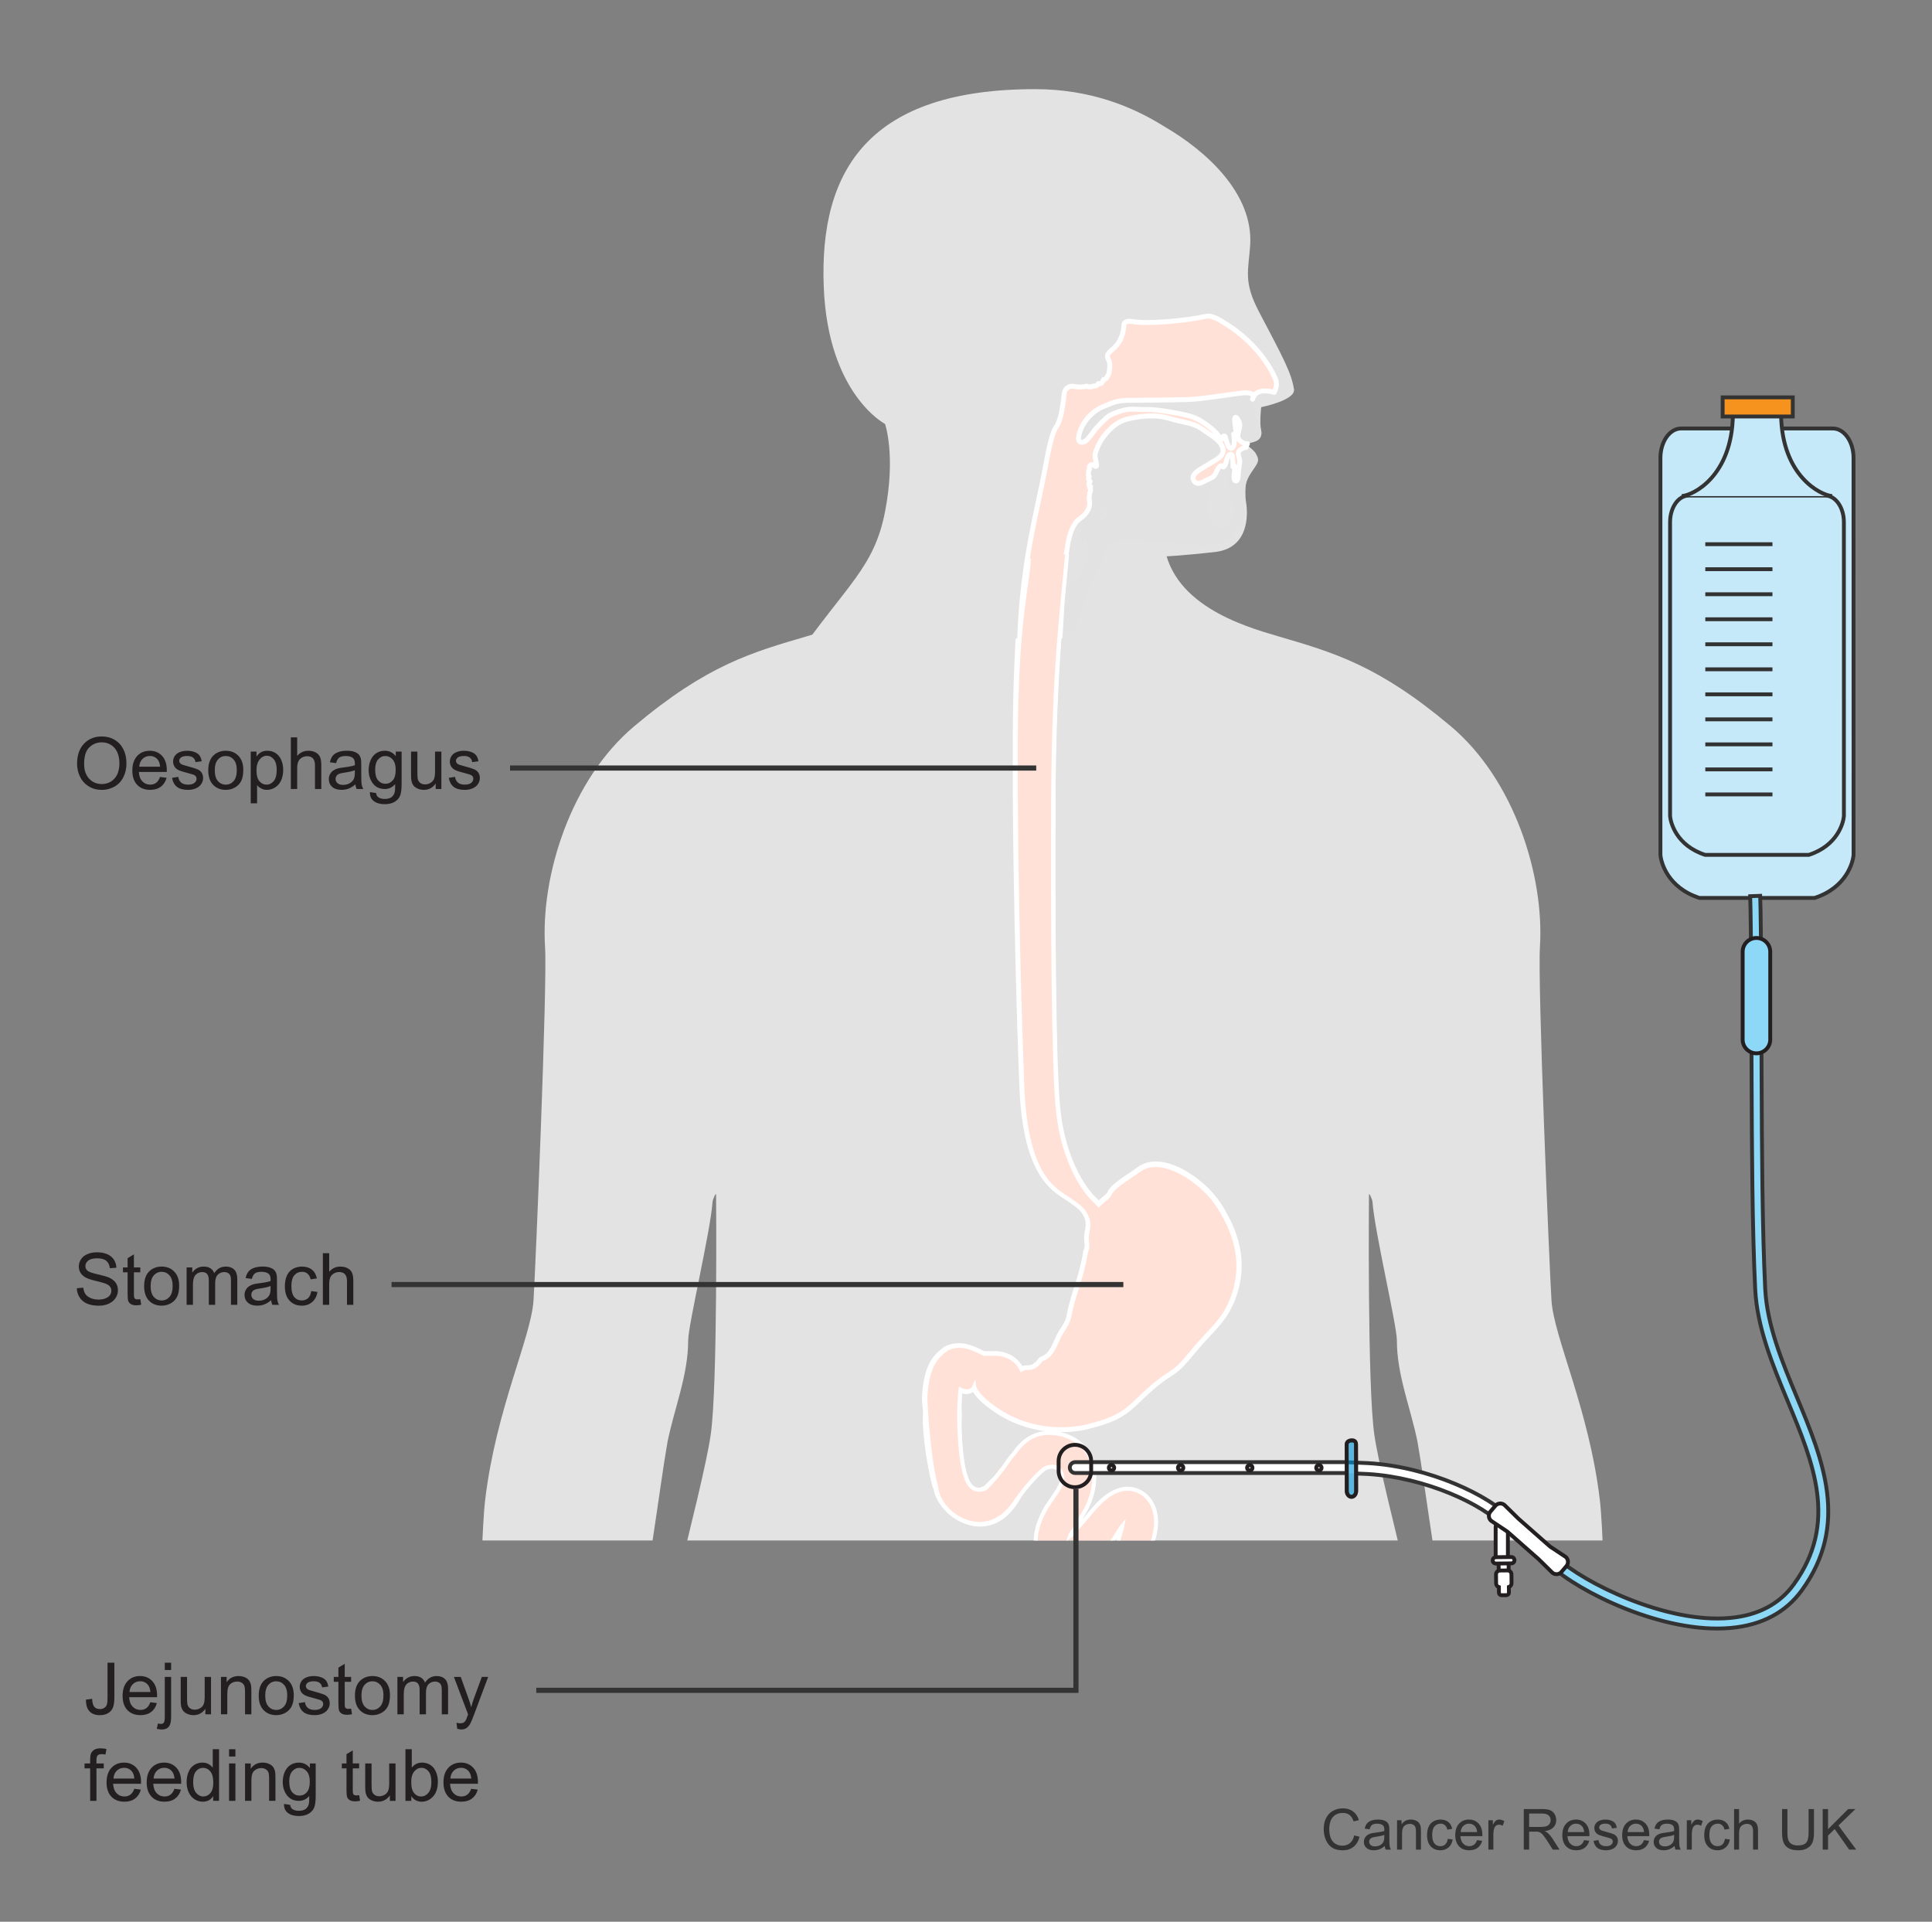<?xml version="1.0" encoding="utf-8"?>
<!-- Generator: Adobe Illustrator 27.8.1, SVG Export Plug-In . SVG Version: 6.00 Build 0)  -->
<svg version="1.1" id="Layer_1" xmlns="http://www.w3.org/2000/svg" xmlns:xlink="http://www.w3.org/1999/xlink" x="0px" y="0px"
	 width="375px" height="373px" viewBox="0 0 375 373" enable-background="new 0 0 375 373" xml:space="preserve">
<rect x="0" y="0" width="375" height="373" fill="#808080" stroke="none"/>
<path fill="#C6E9FA" stroke="#333333" stroke-width="0.75" d="M329.843,174.281c-6.198-2.02-7.438-6.919-7.556-8.353V88.889
	c0-3.161,1.798-5.723,4.015-5.723h29.453c2.219,0,4.015,2.562,4.015,5.723l0.006,77.039c-0.119,1.434-1.353,6.333-7.553,8.353
	H329.843z"/>
<g>
	<defs>
		<rect id="SVGID_1_" x="56.864" y="-15.664" width="277.136" height="314.664"/>
	</defs>
	<clipPath id="SVGID_00000006687719924534433260000002910124725439539639_">
		<use xlink:href="#SVGID_1_"  overflow="visible"/>
	</clipPath>
	<g clip-path="url(#SVGID_00000006687719924534433260000002910124725439539639_)">
		<defs>
			
				<rect id="SVGID_00000084517803323022387900000017667636684155315601_" x="85.365" y="103.687" width="233.373" height="304.163"/>
		</defs>
		<clipPath id="SVGID_00000022534432060300952160000003835985131442016911_">
			<use xlink:href="#SVGID_00000084517803323022387900000017667636684155315601_"  overflow="visible"/>
		</clipPath>
		<g clip-path="url(#SVGID_00000022534432060300952160000003835985131442016911_)">
			<defs>
				
					<rect id="SVGID_00000152249316848604437150000000993640284232027037_" x="10.898" y="-8.653" width="388.329" height="464.811"/>
			</defs>
			<clipPath id="SVGID_00000006681594945529508890000007927721281749219762_">
				<use xlink:href="#SVGID_00000152249316848604437150000000993640284232027037_"  overflow="visible"/>
			</clipPath>
			<path clip-path="url(#SVGID_00000006681594945529508890000007927721281749219762_)" fill="#E3E3E3" d="M315.774,363.954
				c-0.138-0.236-2.916-6.391-3.897-13.833c0.122-2.032-0.129-48.698-1.353-59.013c-2.086-17.577-8.934-31.538-9.383-38.722
				c-0.409-6.543-2.703-61.327-2.241-68.574c0.878-13.838-4.996-32.495-17.283-42.832c-14.15-11.905-22.769-14.327-33.67-17.522
				c-6.558-1.922-21.417-6.259-22.124-19.079c0-3.053-0.937-7.902-0.365-12.053c2.677-4.604,7.683-17.572,8.145-18.513
				c0.421-0.758,2.762-0.874,4.104-3.109c1.21-2.016,1.566-3.788,1.961-4.801c2.797-7.174,2.738-12.17,2.628-16.353
				c-0.161-6.117-4.052-4.923-5.525-4.776c0.336-5.533,0.11-11.44-0.894-16.989c0,0-5.365-28.612-33.53-28.165l0,0
				c-28.165,0-33.53,28.165-33.53,28.165c-1.004,5.549-1.231,11.455-0.894,16.989c-1.474-0.147-5.365-1.341-5.525,4.776
				c-0.11,4.183-0.169,9.179,2.628,16.353c0.395,1.013,0.751,2.785,1.961,4.801c1.341,2.235,3.683,2.351,4.104,3.109
				c0.462,0.942,5.469,13.91,8.146,18.513c0.572,4.15-0.365,9-0.365,12.053c-0.708,12.82-15.566,17.157-22.124,19.079
				c-10.902,3.195-19.521,5.617-33.67,17.522c-12.287,10.338-18.161,28.994-17.283,42.832c0.462,7.247-1.832,62.031-2.241,68.574
				c-0.449,7.184-7.296,21.145-9.382,38.722c-1.224,10.315-1.476,56.981-1.353,59.013c-0.981,7.442-3.759,13.597-3.896,13.833
				c-2.794,4.789-8.113,17.137-5.827,25.822c2.286,8.685,7.383,20.508,19.3,24.358c11.918,3.849,11.699,0.636,7.95-4.735
				c-4.773-6.838-8.738-7.175-9.363-14.082c-0.612-6.762,2.774-9.863,2.916-9.99c0.002-0.002,0.004-0.002,0.004,0.001
				c-0.029,0.336-1.371,16.3,2.882,16.445c4.298,0.147,5.598-12.719,5.862-20.456c0.264-7.737-2.891-19.121-3.604-23.448
				c-0.024-0.143,13.816-39.684,14.178-40.831c2.415-8.16,4.806-28.547,6.344-37.167c1.321-6.571,4.011-12.927,4.011-19.731
				c0-2.948,4.331-21.137,4.734-26.891c0.029-0.415,0.635-1.814,0.68-1.401c0,0,0.336,37.454-1.059,46.741
				c-1.746,11.624-11.731,46.268-13.412,61.695c-2.193,20.118,0.894,60.801,3.13,76.895c4.05,29.157,8.062,54.013,10.482,66.035
				c1.097,4.988,4.761,30.978,4.761,30.978c0.658,3.632,0.938,12.548,1.6,16.178c2.199,11.114,0.915,29.158-0.074,40.557
				c-0.217,2.484-0.496,14.29-0.332,17.867c0,0,1.936,30.906,6.673,51.919c0.698,3.098,5.35,47.625,5.497,52.944
				c0.198,5.142-2.296,10.077-1.499,15.214c0.394,2.857-1.568,9.383-1.568,9.383c-0.012,0.011-5.386,5.426-8.363,8.7
				c-0.001,0.001-0.001,0.001-0.002,0.002c-2.949,3.867-3.044,6.622-0.859,7.649c0.006,0.003,1.258,0.838,2.516,0
				c0.398,0,1.278,0.419,1.677,0.419c0.037,0.008,0.069,0.012,0.105,0.018h1.651c0.506-0.155,0.716-0.438,1.179-0.438
				c0.583,0,1.223,0.217,1.892,0.438h4.749c0.023-0.007,0.043-0.011,0.067-0.018c0.037-0.011,1.586-0.481,1.677-0.419
				c0.258,0.176,0.55,0.321,0.867,0.438h5.375c0.816-0.216,1.563-0.508,2.144-0.857c0.131-0.079,1.874,0.477,3.972,0.857h5.614
				c0.019-0.007,0.038-0.012,0.057-0.018c1.183-0.407,3.773,0.419,5.87-2.096c1.258-1.258,1.693-4.533,1.497-6.174
				c-0.201-1.44-0.996-2.671-0.996-4.114c0-1.643-1.066-3.159-0.868-4.805c0-4.193-0.323-4.18-0.839-7.127
				c-0.314-1.798,0.966-1.267,0.419-7.966c-0.204-2.505-0.835-5.298-1.695-7.935c-0.567-1.739-0.894-7.401-0.894-10.283
				c0,0,6.886-45.011,7.113-48.237c0,0,1.099-11.338,1.099-12.018c1.145-24.378-0.182-44.553-2.162-51.132
				c-1.642-8.227,0.171-19.579,1.052-26.609c0.88-6.576,1.578-15.761,2.018-22.566c0,0,2.023-12.013,3.37-20.095
				c1.349-8.094,0.891-11.9,2.253-20.205c2.146-13.099,1.78-9.805,2.218-22.961c0.222-5.672,0.476-17.229,0.476-22.899
				c0-3.792,2.928-31.184,3.546-36.044c0.114-0.647,0.721-0.994,1.37-1.049c0.649,0.055,1.256,0.402,1.37,1.049
				c0.618,4.86,3.546,32.252,3.546,36.044c0,5.67,0.255,17.227,0.477,22.899c0.438,13.156,0.072,9.862,2.218,22.961
				c1.362,8.305,0.904,12.111,2.253,20.205c1.347,8.082,3.37,20.095,3.37,20.095c0.441,6.805,1.139,15.99,2.018,22.566
				c0.881,7.03,2.694,18.382,1.052,26.609c-1.98,6.579-3.306,26.754-2.162,51.132c0,0.68,1.099,12.018,1.099,12.018
				c0.227,3.227,7.113,48.237,7.113,48.237c0,2.881-0.327,8.544-0.894,10.283c-0.86,2.637-1.49,5.43-1.695,7.935
				c-0.547,6.699,0.734,6.168,0.42,7.966c-0.516,2.948-0.839,2.935-0.839,7.127c0.198,1.646-0.868,3.162-0.868,4.805
				c0,1.443-0.795,2.673-0.996,4.114c-0.196,1.642,0.239,4.917,1.496,6.174c2.096,2.515,4.687,1.689,5.87,2.096
				c0.018,0.007,0.038,0.012,0.056,0.018h5.614c2.098-0.38,3.841-0.935,3.972-0.857c0.581,0.349,1.327,0.641,2.144,0.857h5.374
				c0.317-0.117,0.609-0.262,0.867-0.438c0.091-0.062,1.64,0.409,1.677,0.419c0.024,0.007,0.043,0.012,0.067,0.018h4.749
				c0.669-0.221,1.309-0.438,1.892-0.438c0.463,0,0.673,0.283,1.179,0.438h1.651c0.036-0.007,0.068-0.011,0.105-0.018
				c0.399,0,1.279-0.419,1.677-0.419c1.258,0.838,2.509,0.003,2.516,0c2.185-1.026,2.09-3.781-0.859-7.649
				c0-0.001-0.001-0.001-0.002-0.002c-2.977-3.274-8.352-8.689-8.363-8.7c0,0-1.961-6.526-1.568-9.383
				c0.796-5.138-1.697-10.073-1.499-15.214c0.147-5.319,4.799-49.847,5.497-52.944c4.737-21.013,6.673-51.919,6.673-51.919
				c0.164-3.577-0.115-15.382-0.332-17.867c-0.989-11.399-2.273-29.443-0.074-40.557c0.661-3.63,0.942-12.546,1.6-16.178
				c0,0,3.664-25.99,4.761-30.978c2.42-12.022,6.432-36.878,10.482-66.035c2.235-16.094,5.322-56.777,3.129-76.895
				c-1.681-15.428-11.666-50.072-13.412-61.695c-1.395-9.287-1.059-46.741-1.059-46.741c0.046-0.414,0.652,0.986,0.68,1.401
				c0.404,5.753,4.735,23.943,4.735,26.891c0,6.803,2.69,13.159,4.01,19.731c1.539,8.62,3.929,29.007,6.344,37.167
				c0.361,1.147,14.201,40.687,14.178,40.831c-0.713,4.327-3.868,15.712-3.604,23.448c0.264,7.737,1.564,20.602,5.862,20.456
				c4.253-0.145,2.91-16.109,2.881-16.445c0-0.003,0.002-0.004,0.004-0.001c0.142,0.127,3.528,3.228,2.916,9.99
				c-0.625,6.906-4.59,7.243-9.363,14.082c-3.749,5.372-3.968,8.585,7.95,4.735c11.918-3.849,17.015-15.673,19.3-24.358
				C323.887,381.091,318.568,368.743,315.774,363.954z"/>
		</g>
	</g>
	<path clip-path="url(#SVGID_00000006687719924534433260000002910124725439539639_)" fill="#FFE1D7" d="M236.514,233.8
		c-3.036-4.662-10.963-10.183-15.435-6.828c-1.284,0.963-4.991,3.119-5.59,4.472c-0.311,0.78-1.118,1.118-2.236,2.236l-1.118-1.118
		c-0.583-0.559-5.859-6.041-6.904-18.054c-0.808-9.29-0.936-35.855-0.852-59.621c0.093-26.351,2.132-38.074,1.704-46.845h-7.666
		c0.457,6.447-1.221,11.726-1.326,34.773c-0.144,31.623,1.173,66.232,1.326,69.138c0.906,17.202,6.871,19.094,9.209,20.816
		c1.318,0.977,2.689,1.643,3.393,3.583c0.361,0.982,0.199,1.919-0.003,2.919c-0.303,1.499,0.327,2.459-0.24,3.604
		c-0.878,5.34-2.391,8.095-3.21,12.308c-0.297,2.024-1.646,3.044-2.304,4.801c-0.884,1.926-1.409,3.271-3.19,3.884
		c-1.939,2.547-2.674,1.124-3.86,1.94c-0.932-1.914-2.848-3.058-5.084-3.058h-2.236c-2.236-1.118-4.472-2.236-7.148-1.022
		l-0.395,0.259c-2.269,1.679-3.568,3.809-3.889,9.122c-0.05,0.773-0.082,1.524-0.099,2.255l0.463,0.09l-0.141,0.604
		c-0.276,1.792,0.271,8.432,1.766,14.252l0.159-0.002c0.381,5.821,11.179,12.911,16.629,1.082l0.852-1.272
		c-2.122-0.452-3.93-1.516-5.079-3.224c-0.792,1.246-2,3.15-2.83,4.083c-1.115-0.049-2.245-0.347-3.104-0.747
		c-2.112-2.733-2.125-11.386-1.881-13.273l-0.149-0.359c0.008-0.971,0.039-1.985,0.102-3.039c0.046-0.753,0.1-1.341,0.167-1.807
		c1.29,0.651,2.367,0.224,2.668-0.516c0,0,0.267,1.697,4.502,4.527c8.588,5.741,17.702,3.091,17.702,3.091
		c4.396-1.104,6.49-2.096,8.7-4.139c2.945-2.727,3.94-3.928,7.488-6.25c1.967-1.13,4.186-4.299,5.702-5.95
		c2.934-3.205,4.826-4.849,6.222-8.529C241.453,246.312,240.829,240.422,236.514,233.8z"/>
	
		<path clip-path="url(#SVGID_00000006687719924534433260000002910124725439539639_)" fill="none" stroke="#FFFFFF" stroke-width="1.012" d="
		M236.514,233.8c-3.036-4.662-10.963-10.183-15.435-6.828c-1.284,0.963-4.991,3.119-5.59,4.472c-0.311,0.78-1.118,1.118-2.236,2.236
		l-1.118-1.118c-0.583-0.559-5.859-6.041-6.904-18.054c-0.808-9.29-0.936-35.855-0.852-59.621
		c0.093-26.351,2.132-38.074,1.704-46.845h-7.666c0.457,6.447-1.221,11.726-1.326,34.773c-0.144,31.623,1.173,66.232,1.326,69.138
		c0.906,17.202,6.871,19.094,9.209,20.816c1.318,0.977,2.689,1.643,3.393,3.583c0.361,0.982,0.199,1.919-0.003,2.919
		c-0.303,1.499,0.327,2.459-0.24,3.604c-0.878,5.34-2.391,8.095-3.21,12.308c-0.297,2.024-1.646,3.044-2.304,4.801
		c-0.884,1.926-1.409,3.271-3.19,3.884c-1.939,2.547-2.674,1.124-3.86,1.94c-0.932-1.914-2.848-3.058-5.084-3.058h-2.236
		c-2.236-1.118-4.472-2.236-7.148-1.022l-0.395,0.259c-2.269,1.679-3.568,3.809-3.889,9.122c-0.05,0.773,0.223,2.948,0.223,2.948
		c-0.276,1.792,0.271,8.432,1.766,14.252l0.159-0.002c0.381,5.821,11.179,12.911,16.629,1.082l2.263-2.888
		c-2.122-0.452-4.851,0.709-6-1c-0.792,1.246-2.49,2.542-3.32,3.475c-1.115-0.049-1.821,1.924-2.68,1.525
		c-2.112-2.733-2.549-13.657-2.305-15.545c0,0-0.11-2.344-0.046-3.398c0.046-0.753,0.1-1.341,0.167-1.807
		c1.29,0.651,2.367,0.224,2.668-0.516c0,0,0.267,1.697,4.502,4.527c8.588,5.741,17.702,3.091,17.702,3.091
		c4.396-1.104,6.49-2.096,8.7-4.139c2.945-2.727,3.94-3.928,7.488-6.25c1.967-1.13,4.186-4.299,5.702-5.95
		c2.934-3.205,4.826-4.849,6.222-8.529C241.453,246.312,240.829,240.422,236.514,233.8z"/>
	<g clip-path="url(#SVGID_00000006687719924534433260000002910124725439539639_)">
		<defs>
			<polygon id="SVGID_00000082336817372264032120000007121808289781715876_" points="150.928,123.916 251.769,123.916 
				251.769,15.628 150.928,15.628 150.928,100.62 			"/>
		</defs>
		<clipPath id="SVGID_00000035493095480456888350000006450491826942080392_">
			<use xlink:href="#SVGID_00000082336817372264032120000007121808289781715876_"  overflow="visible"/>
		</clipPath>
		<path clip-path="url(#SVGID_00000035493095480456888350000006450491826942080392_)" fill="#E3E3E3" d="M226.954,152.906
			l-86.283,2.204c3.103-10.098,8.051-19.276,13.586-27.193c10.173-14.551,15.408-17.686,17.531-28.62
			c2.123-10.934,0-17.008,0-17.008s-11.075-5.741-11.9-26.588c-0.911-23.02,9.079-38.392,40.98-38.397
			c10.801-0.001,18.973,3.403,25.117,7.245c8.204,4.774,17.326,13.06,16.673,23.053c-0.317,4.85-1.393,7.025,1.738,12.959
			c4.938,9.359,6.241,11.845,6.766,14.984c0.359,2.154-6.363,3.482-6.363,3.482s-0.369,2.982,0,4.706
			c0.226,1.059-0.679-0.25-0.746,0.495l-2.256,0.996l-0.975,7.425c0,0,1.217,0.491,1.041,1.196
			c-0.177,0.705-0.174,2.656-0.015,3.567c0.425,2.43,0.595,8.964-5.975,9.719c-6.38,0.734-10.373,0.902-10.373,0.902
			s-9.615,0.894-12.164,3.728c-2.548,2.835-1.206,8.999-1.206,11.429C212.131,125.62,213.894,138.662,226.954,152.906z"/>
		<path clip-path="url(#SVGID_00000035493095480456888350000006450491826942080392_)" fill="#E2E2E2" d="M240.061,83.974
			c0.224-1.008,0.562-1.735,0.168-2.575c-0.393-0.839-0.786-1.12-0.843-0.56c-0.056,0.56,0.052,0.898,0.099,1.454
			c0.028,0.337,0.094,0.593,0.14,1.107c0.042,0.461,0.042,0.516,0.042,0.852c0,0.337-0.225,0.28-0.393-0.055
			c-0.036-0.071-0.321-0.111-0.431-0.138c0.006-0.076-0.029-0.187-0.087-0.389c-0.014-0.05-0.051-0.138-0.105-0.252
			c0.061,0.067,0.116,0.118,0.161,0.141c0.225,0.111,0.056-0.224-0.056-0.95c-0.112-0.727-0.056-1.006-0.112-1.956
			c-0.056-0.95,0.112-1.676,0.168-2.85c0.056-1.173-1.065-1.005-2.41-0.894c-3.196,0.503-15.585,0.616-16.369,0.616
			c-0.785,0,0.055,0.278,0.055,0.278s0.336,0.224,0.673,0.503c0.336,0.28,1.122,0.336,2.523,0.336c1.401,0,3.42,0.447,5.325,0.727
			c1.907,0.279,4.597,1.843,5.72,2.68c1.12,0.839,1.624,1.676,1.961,2.236c0.337,0.558,0.337,0.335,0.391,0.111
			c0.036-0.142,0.095-0.296,0.118-0.533c0.127,0.353,0.173,0.349,0.262,0.659c0.04,0.139,0.062,0.179,0.088,0.182
			c0.005,0.058,0.008,0.121,0.008,0.193c0,0.104,0.022,0.197,0.057,0.287c-0.06,0.226-0.2,0.255-0.495-0.12
			c-0.351-0.448-0.238-0.322-1.151-1.316c-0.992-1.081-3.258-2.854-5.166-3.414c-1.911-0.559-6.74-1.455-8.763-1.399
			c-2.02,0.056-2.919-0.168-4.042,0c-1.124,0.168-3.426,0.895-4.27,1.735c-0.841,0.84-1.684,1.622-2.414,2.574
			c-0.729,0.952-1.01,1.455-1.628,2.071c-0.617,0.616-1.685,0.671-1.629-0.503c0.056-1.177,1.292-4.869,5.055-6.493
			c2.58-1.114,3.201-1.287,5.615-1.287c1.742,0,9.469-0.087,11.738-0.168c3.145-0.112,10.559-1.456,11.513-1.398
			c0.662,0.037,1.414,0.054,1.548,0.725c0.014,0.069,0.023,0.142,0.023,0.226c0,0.896-0.056,3.303,0.73,4.869
			c0.787,1.567,0.731,1.511,0.898,2.183c0.127,0.504,0.096,1.103-0.212,1.558c-0.102,0.153-0.235,0.289-0.404,0.401
			c-0.507,0.338-1.555,0.643-2.354,0.606c-0.263-0.012-0.499-0.061-0.679-0.158C240.397,85.485,239.836,84.981,240.061,83.974z"/>
		<path clip-path="url(#SVGID_00000035493095480456888350000006450491826942080392_)" fill="#E2E2E2" d="M228.831,81.244
			c-0.288-0.112-0.465-0.116-0.785-0.169c-0.48-0.078-0.96-0.435-1.52-0.242c-0.233-0.296-0.542-0.324-0.897-0.332
			c-0.36-0.008-0.426-0.035-0.781-0.113c-0.366-0.079-0.755-0.174-1.131-0.158c-0.142,0.006-0.273,0.138-0.398,0.138
			c-0.233-0.002-0.419-0.143-0.654-0.158c-0.257-0.015-0.425,0.155-0.672,0.17c-0.195,0.011-0.439-0.167-0.688-0.157
			c-0.264,0.012-0.484,0.207-0.729,0.224c-0.233,0.016-0.419-0.118-0.675-0.155c-0.319-0.047-0.52,0.118-0.799,0.142
			c-0.303,0.028-0.587-0.057-0.885,0.013c-0.271,0.063-0.487,0.341-0.73,0.105c-0.304,0.526-1.195-0.04-1.291,0.623
			c-0.234-0.092-1.599,0.83-1.695,1.165c-0.162,0.046-0.457,0.295-0.607,0.398c-0.27,0.185-0.493,0.353-0.734,0.563
			c-0.356,0.31-1.21,0.905-1.129,1.5c-0.206,0.08-0.222,0.251-0.329,0.401c-0.044,0.061-0.301,0.436-0.325,0.504
			c-0.09,0.264-0.311,0.979-0.186,1.165c-0.363,0.041-0.407,0.589-0.396,0.898c-0.788-0.082-0.381,1.04-0.342,1.352
			c0.015,0.116-0.131,0.242-0.1,0.393c0.033,0.162,0.187,0.122,0.225,0.237c0.059,0.184,0.154,0.492,0.212,0.726
			c0.049,0.215,0.344,0.364-0.041,0.492c-0.168,0.056-0.362-0.312-0.517-0.437c-0.472-0.38-1.083,0.398-0.725,0.872
			c-0.297,0.202-0.21,1.001-0.22,1.358c-0.004,0.096,0.173,0.124,0.173,0.219c0,0.141-0.187,0.326-0.159,0.451
			c0.051,0.23,0.235,0.358,0.374,0.546c-0.308,0.241-0.391,1.026,0.113,1.031c-0.422,0.324,0.17,0.525-0.007,0.925
			c-0.032,0.072-0.07,0.126-0.114,0.165c0.086-0.053,0.163-0.134,0.201-0.229c0.036-0.089,0.136-0.132,0.225-0.096
			c0.088,0.034,0.132,0.135,0.096,0.223c-0.113,0.284-0.39,0.493-0.672,0.507c-0.222,0.012-0.413-0.1-0.522-0.308
			c-0.433-0.824-0.745-1.037-0.996-1.208l-0.306-0.252c-0.704-0.792-0.982-1.398-1.227-1.932c-0.222-0.486-0.399-0.87-0.838-1.274
			c-0.244-0.224-0.48-0.298-0.67-0.207c-0.211,0.103-0.347,0.393-0.347,0.727c0,0.032,0.001,0.064,0.004,0.097
			c0.059,0.737,0.145,1.18,0.538,2.018c0.332,0.707,0.46,0.933,0.774,1.477l0.18,0.312c0.532,0.925,1.118,2.022,1.439,3.141
			c0.172,0.602,0.436,1.359,0.722,2.063c-0.165-0.434-0.334-0.932-0.515-1.516c-0.672-2.178-1.278-3.184-1.918-4.256
			c-0.644-1.084-0.986-1.902-1.176-2.95c-0.134-0.738,0.639-0.77,0.974,0.1c1.146,2.967,2.02,2.882,2.66,3.353
			c0.637,0.469,0.401,1.005,0.334,2.111c-0.068,1.106,0.167,1.777,0.504,2.916c0.336,1.139,0.4,1.157,0.74,1.876
			c0.241,0.512-0.247,0.751-0.665,0.264c0.383,0.672,0.742,1.443,0.835,2.376c0.04,0.216,0.036,0.39,0.068,0.837
			c0.003,0.038,0.005,0.076,0.006,0.115c0.06-0.453,0.093-0.884,0.108-1.248c0.027-0.676,0.83-0.272,0.981,0.648
			c0.283,1.715,0.054,1.678-0.233,2.962c-0.288,1.285-1.336,3.221-1.832,3.683c-0.496,0.46-0.57,0.243-0.627-0.116
			c-0.058-0.359,0,0-0.023-0.952c-0.005-0.219,0.016-0.413,0.055-0.598c-0.02,0.045-0.04,0.092-0.06,0.138
			c-0.029,0.122-0.059,0.248-0.09,0.386c-0.207,1.494-1.084,2.847-1.45,3.359c-0.008,0.009-0.015,0.018-0.024,0.025
			c-0.006,0.005-0.01,0.011-0.016,0.016c-0.004,0.01-0.008,0.021-0.013,0.032c0.178-0.076,0.385-0.084,0.579-0.006
			c0.383,0.157,0.566,0.592,0.41,0.974l-0.5,1.217c-0.156,0.382-0.594,0.566-0.978,0.409c-0.186-0.076-0.325-0.22-0.4-0.39
			c-0.016,0.039-0.032,0.078-0.047,0.117c-0.006,0.044-0.014,0.085-0.019,0.13c0,0.378-0.255,0.827-0.489,1.141
			c-0.02,0.051-0.04,0.101-0.06,0.15c0.2-0.133,0.46-0.168,0.699-0.071c0.384,0.157,0.567,0.593,0.411,0.975l-0.5,1.218
			c-0.156,0.382-0.594,0.564-0.977,0.408c-0.231-0.094-0.387-0.289-0.442-0.513c-0.007,0.018-0.014,0.034-0.021,0.051
			c-0.001,0.035-0.001,0.07-0.002,0.106l-0.001,0.042c-0.002,0.096-0.081,0.172-0.176,0.169c-0.095-0.002-0.169-0.078-0.169-0.172
			l-4.228,0.095c-0.002,0.007-0.004,0.014-0.006,0.02c-0.116,0.372-0.179,0.578-0.179,0.578l8.777,1.221l2.402-7.64
			c0.113-0.504,0.449-1.093,0.955-2.101c0.504-1.007,1.627-3.079,1.964-3.974c0.337-0.896,0.225-0.783,0.73-2.294
			c0.505-1.511,1.46-1.568,3.425-1.736c2.638-0.224,10.278,0.503,13.928,0.951c1.696,0.207,2.527-0.112,3.369-0.056
			c1.308,0.088,2.695-0.671,3.369-1.343c0.674-0.672,1.816-2.463,2.602-3.581c0.488-0.694,0.286-1.613,0.155-2.385
			c-0.319-1.878-0.052-3.767,0.726-5.507c0.449-1.008,1.01-1.624,1.629-2.631c0.617-1.008,0.337-1.455,0-2.127
			c-0.337-0.671-1.124-1.232-1.516-1.568c-0.251-0.215-0.352-0.323-0.585-0.396c-0.028-0.009-0.056-0.017-0.088-0.025l-0.208-0.064
			c-0.372-0.094-0.744-0.041-1.085,0.207c-0.618,0.447-0.842,0.615-0.73,1.119c0.112,0.504,0.224,0.28,0.279,0.895
			c0.058,0.617-0.224,0.672-0.224,1.344c0,0.671-0.112,1.511-0.055,2.293c0.055,0.785-0.393,1.848-0.45,0.84
			c-0.057-1.008-0.112-1.232-0.112-1.791c0-0.56-0.037-0.758-0.099-0.952c-0.045-0.14-0.253-0.169-0.465-0.143
			c-0.014,0.222-0.07,0.443-0.211,0.751l-0.017-0.007c0,0.057-0.01,0.105-0.01,0.105c-0.019,0.07-0.049,0.165-0.086,0.274
			c0.034-0.016,0.073-0.037,0.128-0.064c0.252-0.126,0.462-0.335,0.42,0.209c-0.042,0.545-0.294,1.844-0.21,3.017
			c0.085,1.173,0.294,2.597,0.673,3.687c0.378,1.089,0.672,1.761,0.294,2.346c-0.378,0.587-0.924,1.258-1.472,1.634
			c-0.546,0.378-1.597,0.798-2.059,0.294c-0.463-0.502-0.631-0.545-0.968-1.174c-0.336-0.629-0.798-1.215-0.715-2.347
			c0.085-1.131,0.379-2.346,0.548-3.435c0.167-1.089,0.167-1.718,0.504-2.64c0.336-0.923,0.421-1.299,0.673-1.718
			c0.252-0.419,0.336-0.754,0.505-0.168c0.006,0.02,0.017,0.036,0.024,0.055c0.024-0.247,0.045-0.438,0.058-0.529
			c-0.057-0.073-0.135-0.132-0.154-0.345c-0.042-0.476-0.337-0.139-0.421,0.028c-0.247,0.494-0.112,0.238-0.506,1.077
			c-0.392,0.841-0.462,0.886-0.716,1.19c-0.14,0.168-0.406,0.28-0.716,0.35c-0.496,0.112-0.449,0.125-0.841,0.462
			c-0.394,0.337-0.45,0.56-1.124,0.727c-0.674,0.167-0.828,0.267-1.278,0.042l-0.008-0.492c-0.061-0.175-0.076-0.347-0.062-0.502
			c0.055-0.672,0-0.896,0.561-1.344c0.562-0.447,0.787-0.503,1.29-0.726c0.507-0.225,0.675-0.169,1.181-0.785
			c0.506-0.616,0.617-0.616,1.347-1.12c0.73-0.502,1.292-0.726,1.347-1.679c0.058-0.951-0.054-0.392-0.167-0.839
			c-0.201-0.796-0.397-0.96-1.068-1.512c-0.176-0.145-0.445-0.37-0.617-0.56c-0.236-0.263-0.383-0.399-0.686-0.603
			c-0.254-0.17-0.511-0.384-0.833-0.532c-0.631-0.288-1.123-0.477-1.722-0.896 M213.785,100.07c0.088-0.179,0.125-0.544-0.042-0.817
			c-0.17-0.272-0.343-0.395-0.4-0.503c-0.357-0.67,0.61-1.136,1.261,0.022c0.483,0.858,0.168,1.759-0.315,2.115
			C213.81,101.24,213.427,100.781,213.785,100.07z"/>
		<path clip-path="url(#SVGID_00000035493095480456888350000006450491826942080392_)" fill="#FFBAA5" d="M199.975,120.797
			c-0.091-0.004-0.184-0.009-0.28-0.014l0.286-0.007C199.979,120.784,199.977,120.79,199.975,120.797z"/>
		<path clip-path="url(#SVGID_00000035493095480456888350000006450491826942080392_)" fill="#E2E2E2" d="M237.894,87.533
			C237.894,87.522,237.894,87.524,237.894,87.533L237.894,87.533z"/>
		
			<linearGradient id="SVGID_00000132056530505252818900000004799649970868627876_" gradientUnits="userSpaceOnUse" x1="284.6" y1="122.392" x2="290.366" y2="120.931" gradientTransform="matrix(-1 0 0 1 490.282 0)">
			<stop  offset="1" style="stop-color:#F1AE99"/>
			<stop  offset="1" style="stop-color:#F9D7CB"/>
		</linearGradient>
		
			<path clip-path="url(#SVGID_00000035493095480456888350000006450491826942080392_)" fill="url(#SVGID_00000132056530505252818900000004799649970868627876_)" d="
			M199.026,120.798c0.001-0.018,0.003-0.034,0.004-0.051c0.23,0.013,0.453,0.025,0.664,0.036L199.026,120.798z"/>
		<path clip-path="url(#SVGID_00000035493095480456888350000006450491826942080392_)" fill="#E2E2E2" d="M210.052,106.287
			c0.009-0.128,0.014-0.254,0.014-0.377c0-0.162-0.008-0.32-0.024-0.473c0.04,0.216,0.036,0.39,0.068,0.837
			c0.003,0.038,0.005,0.076,0.006,0.115c-0.107,0.81-0.303,1.691-0.658,2.403c-0.427,0.856-0.782,1.357-0.913,1.977
			c-0.02,0.045-0.04,0.092-0.06,0.138c0.155-0.649,0.293-1.1,0.583-1.595C209.867,107.947,209.99,107.103,210.052,106.287z"/>
		<path clip-path="url(#SVGID_00000035493095480456888350000006450491826942080392_)" fill="#E2E2E2" d="M204.578,120.485
			c-0.007,0.018-0.014,0.034-0.021,0.051c0.001-0.051,0.003-0.101,0.005-0.151C204.566,120.419,204.57,120.452,204.578,120.485z"/>
		
			<linearGradient id="SVGID_00000017486897146925895530000000738399484328537736_" gradientUnits="userSpaceOnUse" x1="284.209" y1="120.844" x2="289.967" y2="119.386" gradientTransform="matrix(-1 0 0 1 490.282 0)">
			<stop  offset="1" style="stop-color:#F1AE99"/>
			<stop  offset="1" style="stop-color:#F9D7CB"/>
		</linearGradient>
		
			<path clip-path="url(#SVGID_00000035493095480456888350000006450491826942080392_)" fill="url(#SVGID_00000017486897146925895530000000738399484328537736_)" d="
			M204.578,120.485c-0.007,0.018-0.014,0.034-0.021,0.051c0.001-0.051,0.003-0.101,0.005-0.151
			C204.566,120.419,204.57,120.452,204.578,120.485z"/>
		<path clip-path="url(#SVGID_00000035493095480456888350000006450491826942080392_)" fill="#E2E2E2" d="M206.004,116.93
			c-0.016,0.039-0.032,0.078-0.047,0.117c0.008-0.059,0.017-0.118,0.026-0.175C205.99,116.891,205.995,116.911,206.004,116.93z"/>
		
			<linearGradient id="SVGID_00000103958707940307501300000006832264713116003972_" gradientUnits="userSpaceOnUse" x1="283.285" y1="117.22" x2="289.054" y2="115.758" gradientTransform="matrix(-1 0 0 1 490.282 0)">
			<stop  offset="1" style="stop-color:#F1AE99"/>
			<stop  offset="1" style="stop-color:#F9D7CB"/>
		</linearGradient>
		
			<path clip-path="url(#SVGID_00000035493095480456888350000006450491826942080392_)" fill="url(#SVGID_00000103958707940307501300000006832264713116003972_)" d="
			M206.004,116.93c-0.016,0.039-0.032,0.078-0.047,0.117c0.008-0.059,0.017-0.118,0.026-0.175
			C205.99,116.891,205.995,116.911,206.004,116.93z"/>
		<path clip-path="url(#SVGID_00000035493095480456888350000006450491826942080392_)" fill="#E2E2E2" d="M205.11,118.807l-0.5,1.217
			c-0.009,0.022-0.013,0.045-0.02,0.067c0.055-0.356,0.203-0.767,0.627-1.496c0.066-0.067,0.147-0.164,0.231-0.276
			c-0.02,0.051-0.04,0.101-0.06,0.15C205.268,118.548,205.169,118.663,205.11,118.807z"/>
		
			<linearGradient id="SVGID_00000062175808717531476490000000504877463124180634_" gradientUnits="userSpaceOnUse" x1="283.874" y1="119.556" x2="289.66" y2="118.09" gradientTransform="matrix(-1 0 0 1 490.282 0)">
			<stop  offset="1" style="stop-color:#F1AE99"/>
			<stop  offset="1" style="stop-color:#F9D7CB"/>
		</linearGradient>
		
			<path clip-path="url(#SVGID_00000035493095480456888350000006450491826942080392_)" fill="url(#SVGID_00000062175808717531476490000000504877463124180634_)" d="
			M205.11,118.807l-0.5,1.217c-0.009,0.022-0.013,0.045-0.02,0.067c0.055-0.356,0.203-0.767,0.627-1.496
			c0.066-0.067,0.147-0.164,0.231-0.276c-0.02,0.051-0.04,0.101-0.06,0.15C205.268,118.548,205.169,118.663,205.11,118.807z"/>
		<path clip-path="url(#SVGID_00000035493095480456888350000006450491826942080392_)" fill="#E2E2E2" d="M206.906,114.693
			c-0.004,0.01-0.008,0.021-0.013,0.032c-0.012,0.005-0.023,0.013-0.034,0.018C206.875,114.727,206.889,114.709,206.906,114.693z"/>
		
			<linearGradient id="SVGID_00000142162482451667279750000012814682471718443653_" gradientUnits="userSpaceOnUse" x1="282.695" y1="114.897" x2="288.461" y2="113.436" gradientTransform="matrix(-1 0 0 1 490.282 0)">
			<stop  offset="1" style="stop-color:#F1AE99"/>
			<stop  offset="1" style="stop-color:#F9D7CB"/>
		</linearGradient>
		
			<path clip-path="url(#SVGID_00000035493095480456888350000006450491826942080392_)" fill="url(#SVGID_00000142162482451667279750000012814682471718443653_)" d="
			M206.906,114.693c-0.004,0.01-0.008,0.021-0.013,0.032c-0.012,0.005-0.023,0.013-0.034,0.018
			C206.875,114.727,206.889,114.709,206.906,114.693z"/>
		<path clip-path="url(#SVGID_00000035493095480456888350000006450491826942080392_)" fill="#FFE1D7" d="M205.691,130.424
			c0.147-7.88,0.394-15.598,0.79-18.512c0.445-2.962,0.505-9.45,3.068-11.184c1.578-1.068,2.29-2.556,1.832-3.926
			c0.078-0.014,0.031-0.972,0.286-1.504c0.178-0.37-0.382-0.572,0.028-0.865c-0.479-0.017-0.382-0.749-0.083-0.966
			c-0.128-0.179-0.299-0.303-0.343-0.52c-0.024-0.118,0.162-0.286,0.164-0.419c0.002-0.088-0.166-0.118-0.161-0.208
			c0.019-0.333-0.043-1.082,0.245-1.265c-0.331-0.452,0.272-1.165,0.713-0.798c0.146,0.12,0.321,0.47,0.483,0.421
			c0.373-0.11,0.094-0.256,0.052-0.457c-0.048-0.221-0.131-0.511-0.184-0.684c-0.034-0.11-0.182-0.075-0.208-0.227
			c-0.026-0.143,0.115-0.256,0.103-0.367c-0.028-0.291-0.391-1.351,0.361-1.254c-0.003-0.291,0.052-0.8,0.401-0.829
			c-0.117-0.178,0.114-0.839,0.205-1.085c0.024-0.063,0.28-0.408,0.323-0.463c0.106-0.138,0.127-0.297,0.323-0.368
			c-0.062-0.559,0.768-1.093,1.117-1.375c0.235-0.19,0.451-0.341,0.714-0.508c0.147-0.093,0.433-0.318,0.59-0.358
			c0.099-0.31,1.425-1.137,1.647-1.047c0.109-0.618,0.946-0.067,1.248-0.55c0.226,0.226,0.441-0.029,0.701-0.082
			c0.287-0.057,0.556,0.029,0.847,0.011c0.266-0.017,0.463-0.166,0.766-0.113c0.244,0.04,0.419,0.17,0.642,0.162
			c0.233-0.01,0.448-0.186,0.701-0.192c0.237-0.003,0.468,0.17,0.654,0.162c0.235-0.007,0.4-0.161,0.645-0.14
			c0.223,0.02,0.398,0.155,0.622,0.164c0.118,0.003,0.247-0.118,0.383-0.12c0.359-0.006,0.727,0.092,1.075,0.176
			c0.339,0.08,0.4,0.108,0.744,0.124c0.339,0.016,0.633,0.05,0.849,0.333c0.537-0.165,0.988,0.179,1.447,0.264
			c0.303,0.057,0.472,0.067,0.745,0.178c0.798,0.327,1.646,0.375,2.407,0.926c0.563,0.407,1.029,0.597,1.624,0.882
			c0.304,0.146,0.544,0.352,0.782,0.518c0.287,0.197,0.423,0.328,0.642,0.58c0.159,0.184,0.41,0.399,0.574,0.541
			c0.63,0.532,0.814,0.69,0.986,1.438c0.095,0.422,0.216-0.098,0.138,0.79c-0.077,0.889-0.619,1.084-1.329,1.536
			c-0.71,0.452-0.816,0.45-1.314,1.013c-0.498,0.563-0.657,0.508-1.147,0.704c-0.488,0.197-0.703,0.244-1.25,0.648
			c-0.549,0.405-0.501,0.616-0.57,1.242c-0.017,0.146-0.005,0.306,0.048,0.471l-0.005,0.459c0.425,0.221,0.573,0.133,1.22-0.008
			c0.65-0.139,0.708-0.347,1.092-0.651c0.384-0.305,0.339-0.319,0.815-0.412c0.298-0.057,0.556-0.155,0.693-0.309
			c0.249-0.279,0.318-0.319,0.713-1.094c0.398-0.774,0.261-0.539,0.51-0.996c0.085-0.154,0.375-0.461,0.402-0.015
			c0.014,0.216,0.101,0.265,0.152,0.345c0.036,0.054,0.069,0.088,0.101,0.112c0.001-0.096,0.008-0.216,0.027-0.356
			c0.05-0.353,0.078-0.431,0.366-0.659c0.288-0.228,0.291-0.312,0.474-0.695c0.099-0.208,0.093-0.39,0.26-0.66
			c0.167-0.27,0.483-0.499,0.573,0.184c0.034,0.275,0.04,0.41,0.091,1.076c0.033,0.421,0.068,0.675,0.006,0.963
			c0.116-0.15,0.294-0.326,0.374-0.062c0.052,0.181,0.083,0.369,0.069,0.892c-0.013,0.524,0.035,0.734,0.063,1.678
			c0.03,0.943,0.486-0.039,0.45-0.774c-0.034-0.734,0.094-1.516,0.11-2.144c0.018-0.628,0.287-0.673,0.247-1.251
			c-0.037-0.577-0.15-0.37-0.245-0.844c-0.094-0.475,0.124-0.626,0.724-1.029c0.243-0.162,0.497-0.226,0.754-0.213
			c0.068-0.262,0.169-0.505,0.285-0.736c-0.313,0.004-0.601-0.039-0.809-0.148c-0.698-0.367-1.234-0.838-1.02-1.781
			c0.214-0.942,0.535-1.623,0.161-2.409c-0.376-0.784-0.752-1.048-0.804-0.522c-0.055,0.522,0.049,0.84,0.093,1.36
			c0.027,0.315,0.089,0.554,0.134,1.035c0.039,0.431,0.039,0.483,0.039,0.798s-0.215,0.263-0.374-0.053
			c-0.041-0.078-0.071-0.124-0.104-0.149c0.077,0.482,0.108,0.973,0.063,1.726c-0.053,0.89-0.074,0.917-0.214,1.205
			c-0.132,0.274-0.267,0.157-0.483-0.053c-0.214-0.209-0.321-0.3-0.374-0.628c-0.086-0.52-0.121-0.627-0.336-0.942
			c-0.216-0.314-0.415-0.524-0.415-0.837c0-0.065-0.004-0.122-0.007-0.174c-0.039,0.084-0.061,0.174-0.061,0.378
			c-0.001,0.502-0.095,0.804-0.51,0.287c-0.336-0.419-0.228-0.3-1.1-1.231c-0.949-1.01-3.112-2.67-4.938-3.194
			c-1.825-0.522-6.44-1.36-8.37-1.308c-1.933,0.052-2.792-0.157-3.865,0c-1.073,0.158-3.273,0.838-4.079,1.623
			c-0.804,0.786-1.61,1.517-2.307,2.409c-0.696,0.889-0.967,1.362-1.556,1.936c-0.59,0.576-1.611,0.628-1.558-0.471
			c0.055-1.101,1.235-4.554,4.83-6.074c2.468-1.042,3.061-1.203,5.368-1.203c1.665,0,9.047-0.082,11.217-0.157
			c3.005-0.106,10.088-1.363,11.002-1.309c0.698,0.04,1.503,0.052,1.503,0.889c0,0.069-0.142,0.265-0.142,0.351
			c0.057-0.254,0.275-0.582,0.369-0.742c0.717-1.197,2.89-0.875,3.836-0.571c-0.025-0.118,0.73-1.106,0.311-2.388
			c-0.283-0.87-2.952-6.91-10.144-11.205c-1.64-0.979-1.34-0.732-1.716-0.89c-0.377-0.158-0.912-0.471-1.825-0.261
			c-3.713,0.851-11.377,1.518-14.115,0.994c-1.117-0.213-1.639,0.145-1.664,0.576c-0.214,3.718-2.217,4.663-2.901,5.449
			c-0.684,0.785-0.074,1.263,0.039,1.687c0.282,1.059-0.105,2.907-0.404,2.95c-0.088,0.316-0.346,0.602-0.698,0.576
			c-0.128,0.387-0.517,1.11-1.015,0.782c-0.098,0.233-0.334,0.393-0.549,0.495c-0.461-0.165-0.941,0.468-1.676,0.022
			c-1.583,0.385-2.539-0.064-3.178,0.04c-0.483,0.078-1.105,0.591-1.207,1.246c-0.109,0.679-0.119,1.225-0.199,1.736
			c-0.156,0.982-0.339,2.609-0.928,4.076c-0.592,1.465-1.054,0.389-2.54,8.553c-1.529,8.402-4.427,17.919-5.003,33.315"/>
		
			<path clip-path="url(#SVGID_00000035493095480456888350000006450491826942080392_)" fill="#FFE1D7" stroke="#FFFFFF" stroke-width="0.95" stroke-linecap="round" stroke-linejoin="round" d="
			M197.911,123.916c0.577-15.396,3.475-24.913,5.003-33.315c1.486-8.164,1.948-7.088,2.54-8.553
			c0.589-1.467,0.772-3.094,0.928-4.076c0.08-0.51,0.089-1.057,0.199-1.736c0.103-0.655,0.724-1.168,1.207-1.246
			c0.639-0.104,1.595,0.345,3.178-0.04c0.736,0.445,1.216-0.188,1.676-0.022c0.216-0.102,0.451-0.262,0.549-0.495
			c0.498,0.328,0.887-0.395,1.015-0.782c0.353,0.026,0.611-0.261,0.698-0.576c0.299-0.043,0.686-1.891,0.404-2.95
			c-0.113-0.424-0.724-0.902-0.039-1.687c0.685-0.786,2.687-1.731,2.901-5.449c0.025-0.431,0.547-0.788,1.664-0.576
			c2.737,0.524,10.401-0.143,14.115-0.994c0.913-0.209,1.448,0.104,1.825,0.261c0.376,0.158,0.076-0.089,1.716,0.89
			c7.192,4.295,9.861,10.335,10.144,11.205c0.419,1.281-0.337,2.27-0.311,2.388c-0.946-0.304-3.119-0.626-3.836,0.571
			c-0.094,0.16-0.312,0.488-0.369,0.742c0-0.086,0.142-0.282,0.142-0.351c0-0.837-0.805-0.849-1.503-0.889
			c-0.913-0.053-7.997,1.204-11.002,1.309c-2.17,0.075-9.551,0.157-11.217,0.157c-2.307,0-2.899,0.161-5.368,1.203
			c-3.595,1.52-4.775,4.973-4.83,6.074c-0.053,1.099,0.967,1.047,1.558,0.471c0.589-0.574,0.859-1.047,1.556-1.936
			c0.697-0.891,1.503-1.622,2.307-2.409c0.806-0.786,3.006-1.466,4.079-1.623c1.073-0.157,1.932,0.052,3.865,0
			c1.931-0.052,6.545,0.786,8.37,1.308c1.826,0.524,3.989,2.184,4.939,3.194c0.31,0.331,0.569,0.717,0.863,1.042
			c0.407,0.45,0.46,0.192,0.627-0.376c0.072-0.057,0.185-0.029,0.25,0.037c0.065,0.066,0.093,0.158,0.12,0.247
			c0.12,0.404,0.573,2.692,1.349,1.959c0.543-0.513,0.333-1.989,0.229-2.64c0.033,0.025,0.063,0.071,0.104,0.149
			c0.16,0.315,0.374,0.367,0.374,0.053s0-0.367-0.039-0.798c-0.045-0.481-0.107-0.721-0.134-1.035
			c-0.044-0.52-0.148-0.838-0.093-1.36c0.052-0.525,0.428-0.262,0.804,0.522c0.374,0.786,0.053,1.466-0.161,2.409
			c-0.215,0.942,0.321,1.414,1.02,1.781c0.208,0.109,0.496,0.153,0.809,0.148c-0.115,0.231-0.216,0.474-0.285,0.736
			c-0.257-0.013-0.511,0.051-0.754,0.213c-0.291,0.196-0.65,0.382-0.729,0.744c-0.124,0.563,0.299,1.195,0.268,1.786
			c-0.047,0.911-0.288,1.796-0.292,2.719c-0.001,0.287-0.116,1.115-0.493,1.032c-0.729-0.161-0.021-2.285-0.171-2.809
			c-0.08-0.264-0.258-0.088-0.374,0.062c0.062-0.288,0.027-0.542-0.006-0.963c-0.051-0.665-0.057-0.8-0.091-1.076
			c-0.088-0.659-0.59-0.427-0.851,0.006c-0.329,0.546-0.26,1.261-0.647,1.81c-0.419,0.595-0.18-0.01-0.656,0.007
			c-0.27,0.01-0.478,0.347-0.608,0.54c-0.347,0.516-0.49,1.245-1.008,1.635c-0.543,0.408-1.279,0.586-1.866,0.941
			c-0.539,0.326-1.272,0.536-1.73-0.035c-0.815-1.018,0.381-1.915,1.183-2.412c1.005-0.623,2.024-1.181,3.02-1.815
			c0.598-0.381,1.324-0.924,1.353-1.703c0.067-1.759-2.271-3.019-3.485-3.862c-0.238-0.165-0.477-0.331-0.715-0.496
			c-1.531-1.063-3.421-1.199-5.173-1.672c-1.185-0.32-2.359-0.69-3.593-0.757c-1.9-0.102-3.817,0.151-5.662,0.599
			c-2.487,0.603-4.771,3.153-5.75,5.468c-0.214,0.506-0.431,1.023-0.478,1.571c-0.064,0.759,0.922,2.924-0.317,1.864
			c-0.441-0.367-1.044,0.345-0.713,0.798c-0.288,0.182-0.225,0.931-0.245,1.265c-0.005,0.09,0.163,0.12,0.161,0.208
			c-0.002,0.132-0.188,0.3-0.164,0.419c0.044,0.217,0.215,0.341,0.343,0.52c-0.299,0.218-0.397,0.95,0.083,0.966
			c-0.411,0.293,0.15,0.495-0.028,0.865c-0.255,0.532-0.208,1.49-0.286,1.504c0.459,1.37-0.254,2.858-1.832,3.926
			c-2.564,1.734-2.623,8.222-3.068,11.184c-0.396,2.914-0.428,11.499-1.44,19.59"/>
	</g>
	
		<path clip-path="url(#SVGID_00000006687719924534433260000002910124725439539639_)" fill="#FFE1D7" stroke="#FFFFFF" stroke-width="0.781" d="
		M199.736,108.356c-0.397,6.166-2.462,12.076-2.566,35.019c-0.143,31.479,1.168,65.93,1.32,68.823
		c0.902,17.123,6.84,19.007,9.167,20.721c1.312,0.973,2.677,1.636,3.378,3.567c0.359,0.977,0.198,1.911-0.003,2.905
		c-0.302,1.492,0.326,2.448-0.239,3.588c-0.874,5.316-2.38,8.058-3.195,12.252c-0.296,2.015-1.639,3.03-2.294,4.779
		c-0.88,1.917-1.403,3.256-3.176,3.866c-1.93,2.535-2.662,1.118-3.843,1.931c-0.927-1.905-2.835-3.044-5.061-3.044H191
		c-2.226-1.113-4.452-2.226-7.115-1.017l-0.393,0.258c-2.259,1.672-3.552,3.792-3.871,9.081c-0.049,0.769,0.491,11.328,1.979,17.121
		l0.116,0.389c0.348,5.322,9.479,11.369,15.169,3.195c0,0.004-0.004,0.019-0.003,0.02c2.891-4.337,5.504-6.468,5.504-6.468
		c0.824-0.776,2.74-1.044,3.446,0.206c1.186,2.098-0.904,4.126-2.786,7.1l-0.422,0.769c-2.094,4.063-1.784,6.816-1.015,8.514
		c0.831,1.832,2.578,2.739,4.545,3.218c5.879,1.43,10.693-7.474,11.298-8.418c0.136-0.211,0.266-0.378,0.392-0.531
		c-0.052,0.287-0.129,0.615-0.26,1.018c-0.862,2.643-1.211,4.768-1.211,6.479c0,3.593,1.547,5.349,3.144,6.204
		c3.221,1.722,7.561-0.03,11.056-4.464c1.106-1.406,0.864-3.438-0.54-4.545c-1.404-1.106-3.437-0.865-4.544,0.539
		c-1.031,1.309-1.98,2.018-2.627,2.366c-0.002-0.064-0.013-0.085-0.013-0.16c0-0.8,0.164-2.191,0.888-4.413
		c0.463-1.418,0.661-2.684,0.661-3.805c0-3.164-1.593-5.134-3.316-5.951c-2.542-1.205-5.634-0.413-9.077,3.771
		c-0.293,0.356-3.96,4.663-4.353,4.962c0.15-0.553,0.724-1.028,1.235-1.958l0.989-1.797c2.606-3.866,2.861-7.726,2.246-10.066
		c-1.249-4.763-5.118-5.82-6.913-6.135c-0.501-0.109-1.997-0.154-2.557-0.083c-2.033,0.263-4.007,1.376-5.665,3.744
		c-0.346,0.492-0.721,0.838-1.027,1.255c-0.558,0.76-1.051,1.57-1.877,2.607c-1.02,1.256-2.177,2.572-2.796,3.103
		c-1.246,0.572-2.377,0.302-3.09-0.743c-2.102-2.72-2.021-13.57-2.021-13.57c0.008-0.967,0.039-1.976,0.102-3.026
		c0.046-0.75,0.099-1.335,0.166-1.799c1.284,0.648,2.356,0.223,2.656-0.514c0,0,0.266,1.689,4.482,4.506
		c8.549,5.714,17.622,3.077,17.622,3.077c4.376-1.099,6.461-2.087,8.661-4.121c2.932-2.715,3.921-3.911,7.453-6.221
		c1.958-1.125,4.167-4.28,5.676-5.923c2.92-3.19,4.804-4.826,6.193-8.49c2.143-5.645,1.522-11.509-2.774-18.101
		c-3.022-4.641-10.913-10.136-15.364-6.797c-1.278,0.958-4.968,3.105-5.565,4.452c-0.309,0.776-1.113,1.113-2.226,2.226
		l-1.113-1.113c-0.58-0.556-5.832-6.013-6.872-17.972c-0.804-9.247-0.932-35.692-0.848-59.349
		c0.093-26.231,1.88-38.002,2.701-47.857"/>
</g>
<g>
	<path fill="#8DD7F7" stroke="#333333" stroke-width="0.75" d="M339.709,173.948c0.199,5.378,0.234,25.654,0.275,35.238
		c0.058,13.706,0.123,29.241,0.698,41.028c0.363,7.449,3.376,14.693,6.289,21.701c5.062,12.176,9.844,23.678,1.197,35.605
		c-2.766,3.814-6.917,6.004-12.339,6.51c-12.51,1.168-28.64-6.992-33.422-11.514l-1.338,1.414
		c5.141,4.859,21.67,13.277,34.94,12.039c6.005-0.56,10.626-3.02,13.734-7.307c9.288-12.811,4.07-25.359-0.976-37.496
		c-2.85-6.852-5.795-13.938-6.142-21.049c-0.573-11.744-0.639-27.254-0.697-40.94c-0.04-9.602-0.075-29.891-0.276-35.302
		L339.709,173.948z"/>
</g>
<path fill="#8DD7F7" stroke="#231F20" stroke-width="0.75" d="M343.602,201.77c0,1.477-1.199,2.677-2.678,2.677l0,0
	c-1.478,0-2.677-1.2-2.677-2.677v-17.037c0-1.479,1.199-2.678,2.677-2.678l0,0c1.478,0,2.678,1.199,2.678,2.678V201.77z"/>
<path fill="none" stroke="#333333" stroke-width="0.75" d="M351.103,165.924c5.578-1.817,6.69-6.23,6.797-7.518l-0.003-57.067
	c0-2.844-1.618-5.152-3.615-5.152h-26.508c-1.995,0-3.613,2.309-3.613,5.152v57.067c0.107,1.289,1.223,5.701,6.8,7.518H351.103z"/>
<path fill="#C6E9FA" stroke="#333333" stroke-width="0.75" d="M355.639,96.29c-2.292-0.167-9.738-3.91-9.928-15.691h-9.359
	c-0.192,11.781-7.638,15.524-9.929,15.691"/>
<rect x="334.366" y="77.126" fill="#F6921E" stroke="#333333" stroke-width="0.75" width="13.611" height="3.712"/>
<g>
	<line fill="none" stroke="#333333" stroke-width="0.75" x1="330.998" y1="105.626" x2="344.032" y2="105.626"/>
</g>
<g>
	<line fill="none" stroke="#333333" stroke-width="0.75" x1="330.998" y1="110.481" x2="344.032" y2="110.481"/>
</g>
<g>
	<line fill="none" stroke="#333333" stroke-width="0.75" x1="330.998" y1="115.338" x2="344.032" y2="115.338"/>
</g>
<g>
	<line fill="none" stroke="#333333" stroke-width="0.75" x1="330.998" y1="120.194" x2="344.032" y2="120.194"/>
</g>
<g>
	<line fill="none" stroke="#333333" stroke-width="0.75" x1="330.998" y1="125.051" x2="344.032" y2="125.051"/>
</g>
<g>
	<line fill="none" stroke="#333333" stroke-width="0.75" x1="330.998" y1="129.909" x2="344.032" y2="129.909"/>
</g>
<g>
	<line fill="none" stroke="#333333" stroke-width="0.75" x1="330.998" y1="134.766" x2="344.032" y2="134.766"/>
</g>
<g>
	<line fill="none" stroke="#333333" stroke-width="0.75" x1="330.998" y1="139.622" x2="344.032" y2="139.622"/>
</g>
<g>
	<line fill="none" stroke="#333333" stroke-width="0.75" x1="330.998" y1="144.477" x2="344.032" y2="144.477"/>
</g>
<g>
	<line fill="none" stroke="#333333" stroke-width="0.75" x1="330.998" y1="149.335" x2="344.032" y2="149.335"/>
</g>
<g>
	<line fill="none" stroke="#333333" stroke-width="0.75" x1="330.998" y1="154.191" x2="344.032" y2="154.191"/>
</g>
<g>
	<g>
		<path fill="#808184" d="M282.668,288.505c-0.497-0.348-1.087-0.591-1.645-0.817c-1.401-0.566-2.829-1.06-4.274-1.5
			c-4.164-1.267-8.49-2.094-12.85-2.184c-0.493-0.01-0.507,0.766-0.013,0.766c4.307-0.002,8.592,0.728,12.735,1.875
			c1.401,0.388,2.79,0.824,4.159,1.313c0.602,0.215,1.258,0.366,1.841,0.628C282.675,288.611,282.719,288.541,282.668,288.505
			L282.668,288.505z"/>
	</g>
</g>
<path fill="#FFFFFF" stroke="#231F20" stroke-width="0.75" d="M292.682,301.786c0,0.82-0.531,1.484-1.188,1.484l0,0
	c-0.656,0-1.188-0.664-1.188-1.484v-5.348c0-0.82,0.531-1.486,1.188-1.486l0,0c0.657,0,1.188,0.666,1.188,1.486V301.786z"/>
<g>
	<path fill="#FFFFFF" stroke="#333333" stroke-width="0.75" d="M207.65,284.849c0,0.584,0.473,1.059,1.057,1.059h52.456
		c-0.026,0,4.383,0.195,4.383,0.195c11.078,0.668,22.3,5.826,26.345,10.225c0.396,0.43,1.064,0.457,1.492,0.062
		c0.429-0.395,0.458-1.064,0.064-1.492c-4.322-4.701-16.17-10.207-27.774-10.904l-4.483-0.201h-52.482
		C208.123,283.792,207.65,284.265,207.65,284.849z"/>
</g>
<g>
	<path fill="#FFFFFF" stroke="#231F20" stroke-width="0.75" d="M292.839,305.255c0.006,0.535-0.423,0.975-0.958,0.978l0,0
		c-0.535,0.008-0.974-0.422-0.979-0.957l-0.018-1.674c-0.004-0.533,0.424-0.971,0.958-0.979l0,0
		c0.535-0.004,0.974,0.424,0.978,0.959L292.839,305.255z"/>
	<path fill="#FFFFFF" stroke="#231F20" stroke-width="0.75" d="M293.957,302.821c0.005,0.34-0.268,0.619-0.609,0.623l-2.993,0.031
		c-0.34,0.004-0.618-0.27-0.623-0.609l0,0c-0.004-0.34,0.269-0.619,0.61-0.623l2.994-0.033
		C293.675,302.208,293.953,302.479,293.957,302.821L293.957,302.821z"/>
	<path fill="#FFFFFF" stroke="#231F20" stroke-width="0.75" d="M292.611,304.815l-1.491,0.016c-0.413,0.004-0.747,0.342-0.744,0.758
		l0.02,1.752c0.005,0.338,0.229,0.615,0.536,0.707l0.011,1.092c0.003,0.268,0.225,0.484,0.492,0.48l0.965-0.01
		c0.268-0.004,0.483-0.223,0.48-0.49l-0.011-1.092c0.304-0.1,0.523-0.383,0.52-0.719l-0.018-1.752
		C293.366,305.142,293.025,304.811,292.611,304.815z"/>
</g>
<g>
	<path opacity="0.6" fill="#0094D9" stroke="#231F20" stroke-width="0.75" d="M263.229,289.401c0.001,0.619-0.404,1.125-0.907,1.127
		l0,0c-0.504,0-0.914-0.502-0.914-1.123l-0.025-8.998c-0.002-0.623,0.515-0.83,1.019-0.832l0,0c0.503,0,0.799,0.203,0.801,0.826
		L263.229,289.401z"/>
	<path fill="none" stroke="#231F20" stroke-width="0.75" d="M263.229,289.401c0.001,0.619-0.404,1.125-0.907,1.127l0,0
		c-0.504,0-0.914-0.502-0.914-1.123l-0.025-8.998c-0.002-0.623,0.515-0.83,1.019-0.832l0,0c0.503,0,0.799,0.203,0.801,0.826
		L263.229,289.401z"/>
</g>
<path fill="none" stroke="#231F20" stroke-width="0.75" d="M211.795,285.501c0,1.746-1.414,3.16-3.16,3.16l0,0
	c-1.745,0-3.161-1.414-3.161-3.16v-1.906c0-1.746,1.416-3.16,3.161-3.16l0,0c1.746,0,3.16,1.414,3.16,3.16V285.501z"/>
<path fill="#D0D2D3" stroke="#231F20" stroke-width="0.75" d="M215.216,284.882c0-0.291,0.235-0.527,0.528-0.527
	c0.291,0,0.527,0.236,0.527,0.527c0,0.293-0.236,0.529-0.527,0.529C215.451,285.411,215.216,285.175,215.216,284.882z"/>
<path fill="#D0D2D3" stroke="#231F20" stroke-width="0.75" d="M228.633,284.882c0-0.291,0.236-0.527,0.529-0.527
	c0.291,0,0.527,0.236,0.527,0.527c0,0.293-0.236,0.529-0.527,0.529C228.869,285.411,228.633,285.175,228.633,284.882z"/>
<path fill="#D0D2D3" stroke="#231F20" stroke-width="0.75" d="M242.052,284.882c0-0.291,0.235-0.527,0.527-0.527
	c0.293,0,0.528,0.236,0.528,0.527c0,0.293-0.235,0.529-0.528,0.529C242.287,285.411,242.052,285.175,242.052,284.882z"/>
<path fill="#D0D2D3" stroke="#231F20" stroke-width="0.75" d="M255.47,284.882c0-0.291,0.236-0.527,0.527-0.527
	c0.292,0,0.528,0.236,0.528,0.527c0,0.293-0.236,0.529-0.528,0.529C255.706,285.411,255.47,285.175,255.47,284.882z"/>
<path fill="#FFFFFF" stroke="#231F20" stroke-width="0.75" d="M294.723,294.767l6.139,5.41l3.034,2.006
	c0.534,0.451,0.6,1.252,0.148,1.785l-0.957,1.127c-0.451,0.533-1.252,0.6-1.785,0.147l-2.637-2.596l-6.079-5.357l-3.152-2.107
	c-0.534-0.453-0.601-1.252-0.147-1.785l0.955-1.127c0.452-0.535,1.252-0.602,1.786-0.148L294.723,294.767z"/>
<g>
	<path fill="#231F20" d="M14.96,148.261c0-1.664,0.447-2.966,1.34-3.907s2.046-1.412,3.459-1.412c0.925,0,1.759,0.221,2.502,0.663
		s1.309,1.059,1.699,1.849s0.584,1.688,0.584,2.69c0,1.016-0.205,1.925-0.615,2.728s-0.991,1.409-1.743,1.822
		s-1.563,0.619-2.434,0.619c-0.943,0-1.787-0.228-2.529-0.684s-1.306-1.078-1.688-1.866S14.96,149.14,14.96,148.261z
		 M16.327,148.281c0,1.208,0.325,2.159,0.974,2.854s1.464,1.042,2.444,1.042c0.998,0,1.819-0.351,2.464-1.053
		s0.967-1.698,0.967-2.987c0-0.816-0.138-1.528-0.414-2.136s-0.679-1.08-1.21-1.415s-1.127-0.502-1.788-0.502
		c-0.939,0-1.747,0.322-2.423,0.967S16.327,146.773,16.327,148.281z"/>
	<path fill="#231F20" d="M31.065,150.804l1.271,0.157c-0.201,0.743-0.572,1.319-1.114,1.729s-1.235,0.615-2.078,0.615
		c-1.062,0-1.904-0.327-2.526-0.981s-0.933-1.571-0.933-2.751c0-1.221,0.314-2.169,0.943-2.844s1.445-1.012,2.447-1.012
		c0.971,0,1.764,0.331,2.379,0.991s0.923,1.59,0.923,2.789c0,0.073-0.002,0.182-0.007,0.328h-5.414
		c0.045,0.797,0.271,1.408,0.677,1.832s0.912,0.636,1.518,0.636c0.451,0,0.836-0.119,1.155-0.355S30.878,151.323,31.065,150.804z
		 M27.025,148.814h4.054c-0.055-0.611-0.209-1.069-0.465-1.374c-0.392-0.474-0.9-0.711-1.524-0.711c-0.565,0-1.04,0.189-1.425,0.567
		S27.066,148.181,27.025,148.814z"/>
	<path fill="#231F20" d="M33.39,150.975l1.217-0.191c0.068,0.488,0.259,0.861,0.571,1.121s0.749,0.39,1.309,0.39
		c0.565,0,0.984-0.115,1.258-0.345s0.41-0.5,0.41-0.81c0-0.278-0.121-0.497-0.362-0.656c-0.168-0.109-0.588-0.249-1.258-0.417
		c-0.902-0.228-1.528-0.425-1.876-0.591s-0.613-0.396-0.793-0.69s-0.27-0.619-0.27-0.974c0-0.324,0.074-0.623,0.222-0.899
		s0.35-0.505,0.605-0.687c0.191-0.141,0.452-0.261,0.783-0.359s0.685-0.147,1.063-0.147c0.57,0,1.07,0.082,1.5,0.246
		s0.749,0.386,0.954,0.667s0.346,0.655,0.424,1.125l-1.203,0.164c-0.055-0.374-0.213-0.666-0.475-0.875s-0.632-0.314-1.111-0.314
		c-0.565,0-0.968,0.093-1.21,0.28s-0.362,0.406-0.362,0.656c0,0.16,0.05,0.303,0.15,0.431c0.1,0.132,0.257,0.242,0.472,0.328
		c0.123,0.045,0.485,0.15,1.087,0.314c0.871,0.232,1.478,0.423,1.822,0.571s0.614,0.363,0.81,0.646s0.294,0.633,0.294,1.053
		c0,0.41-0.12,0.796-0.359,1.159s-0.584,0.643-1.036,0.841s-0.961,0.297-1.531,0.297c-0.943,0-1.662-0.196-2.157-0.588
		S33.526,151.745,33.39,150.975z"/>
	<path fill="#231F20" d="M40.424,149.512c0-1.344,0.374-2.34,1.121-2.987c0.625-0.538,1.385-0.807,2.283-0.807
		c0.998,0,1.814,0.327,2.447,0.981s0.95,1.558,0.95,2.71c0,0.934-0.14,1.669-0.42,2.205s-0.688,0.951-1.224,1.248
		s-1.12,0.444-1.753,0.444c-1.016,0-1.838-0.326-2.464-0.978S40.424,150.738,40.424,149.512z M41.688,149.512
		c0,0.93,0.203,1.626,0.608,2.088s0.916,0.694,1.531,0.694c0.611,0,1.119-0.232,1.524-0.697s0.608-1.173,0.608-2.126
		c0-0.898-0.204-1.578-0.612-2.041s-0.915-0.694-1.521-0.694c-0.615,0-1.125,0.23-1.531,0.69S41.688,148.582,41.688,149.512z"/>
	<path fill="#231F20" d="M48.668,155.924v-10.042h1.121v0.943c0.264-0.369,0.563-0.646,0.896-0.831s0.736-0.277,1.21-0.277
		c0.62,0,1.167,0.16,1.641,0.479s0.832,0.769,1.073,1.35s0.362,1.218,0.362,1.911c0,0.743-0.133,1.412-0.4,2.006
		s-0.654,1.05-1.162,1.367s-1.042,0.475-1.603,0.475c-0.41,0-0.778-0.086-1.104-0.26s-0.594-0.392-0.803-0.656v3.534H48.668z
		 M49.782,149.553c0,0.934,0.189,1.625,0.567,2.071s0.836,0.67,1.374,0.67c0.547,0,1.015-0.231,1.405-0.694s0.584-1.179,0.584-2.15
		c0-0.925-0.19-1.618-0.571-2.078s-0.835-0.69-1.364-0.69c-0.524,0-0.988,0.245-1.391,0.735S49.782,148.619,49.782,149.553z"/>
	<path fill="#231F20" d="M56.454,153.142V143.12h1.23v3.596c0.574-0.666,1.299-0.998,2.174-0.998c0.538,0,1.005,0.106,1.401,0.318
		s0.68,0.505,0.851,0.878s0.256,0.916,0.256,1.627v4.601h-1.23v-4.601c0-0.615-0.133-1.063-0.4-1.343s-0.644-0.42-1.131-0.42
		c-0.365,0-0.708,0.095-1.029,0.284s-0.55,0.445-0.687,0.769s-0.205,0.77-0.205,1.34v3.972H56.454z"/>
	<path fill="#231F20" d="M68.978,152.246c-0.456,0.387-0.895,0.661-1.316,0.82s-0.874,0.239-1.357,0.239
		c-0.797,0-1.411-0.195-1.839-0.584s-0.643-0.888-0.643-1.494c0-0.355,0.081-0.68,0.243-0.974s0.374-0.53,0.636-0.708
		s0.557-0.312,0.885-0.403c0.242-0.064,0.606-0.125,1.094-0.185c0.994-0.119,1.725-0.26,2.194-0.424
		c0.004-0.168,0.007-0.276,0.007-0.321c0-0.501-0.116-0.854-0.349-1.06c-0.314-0.278-0.782-0.417-1.401-0.417
		c-0.579,0-1.006,0.102-1.282,0.304s-0.479,0.562-0.612,1.077l-1.203-0.164c0.109-0.515,0.29-0.931,0.54-1.248
		s0.613-0.561,1.087-0.731s1.023-0.256,1.647-0.256c0.62,0,1.124,0.073,1.511,0.219s0.672,0.329,0.854,0.55s0.31,0.5,0.383,0.837
		c0.041,0.209,0.062,0.588,0.062,1.135v1.641c0,1.144,0.026,1.867,0.079,2.17s0.156,0.594,0.311,0.872h-1.285
		C69.096,152.886,69.014,152.588,68.978,152.246z M68.875,149.498c-0.447,0.182-1.117,0.337-2.01,0.465
		c-0.506,0.073-0.864,0.155-1.073,0.246s-0.372,0.225-0.485,0.4s-0.171,0.37-0.171,0.584c0,0.328,0.124,0.602,0.373,0.82
		s0.612,0.328,1.09,0.328c0.474,0,0.896-0.104,1.265-0.311s0.64-0.491,0.813-0.851c0.132-0.278,0.198-0.688,0.198-1.23V149.498z"/>
	<path fill="#231F20" d="M71.801,153.743l1.196,0.178c0.05,0.369,0.189,0.638,0.417,0.807c0.305,0.228,0.722,0.342,1.251,0.342
		c0.57,0,1.009-0.114,1.319-0.342s0.52-0.547,0.629-0.957c0.064-0.25,0.093-0.777,0.089-1.579c-0.538,0.633-1.208,0.95-2.01,0.95
		c-0.998,0-1.771-0.36-2.317-1.08s-0.82-1.583-0.82-2.591c0-0.693,0.125-1.332,0.376-1.917s0.614-1.038,1.09-1.357
		s1.036-0.479,1.678-0.479c0.857,0,1.563,0.346,2.119,1.039v-0.875h1.135v6.275c0,1.13-0.115,1.931-0.345,2.403
		s-0.595,0.844-1.094,1.118s-1.113,0.41-1.842,0.41c-0.866,0-1.565-0.195-2.099-0.584S71.783,154.527,71.801,153.743z
		 M72.819,149.382c0,0.953,0.189,1.647,0.567,2.085s0.852,0.656,1.422,0.656c0.565,0,1.039-0.218,1.422-0.653
		s0.574-1.118,0.574-2.047c0-0.889-0.197-1.559-0.591-2.01s-0.869-0.677-1.425-0.677c-0.547,0-1.012,0.222-1.395,0.667
		S72.819,148.507,72.819,149.382z"/>
	<path fill="#231F20" d="M84.57,153.142v-1.066c-0.565,0.82-1.333,1.23-2.304,1.23c-0.428,0-0.828-0.082-1.2-0.246
		s-0.647-0.37-0.827-0.619s-0.307-0.553-0.379-0.913c-0.05-0.242-0.075-0.625-0.075-1.148v-4.498h1.23v4.026
		c0,0.643,0.025,1.076,0.075,1.299c0.078,0.324,0.242,0.578,0.492,0.762s0.561,0.277,0.93,0.277s0.715-0.095,1.039-0.284
		s0.553-0.447,0.687-0.772s0.202-0.799,0.202-1.418v-3.89h1.23v7.26H84.57z"/>
	<path fill="#231F20" d="M87.106,150.975l1.217-0.191c0.068,0.488,0.259,0.861,0.571,1.121s0.749,0.39,1.309,0.39
		c0.565,0,0.984-0.115,1.258-0.345s0.41-0.5,0.41-0.81c0-0.278-0.121-0.497-0.362-0.656c-0.168-0.109-0.588-0.249-1.258-0.417
		c-0.902-0.228-1.528-0.425-1.876-0.591s-0.613-0.396-0.793-0.69s-0.27-0.619-0.27-0.974c0-0.324,0.074-0.623,0.222-0.899
		s0.35-0.505,0.605-0.687c0.191-0.141,0.452-0.261,0.783-0.359s0.685-0.147,1.063-0.147c0.57,0,1.07,0.082,1.5,0.246
		s0.749,0.386,0.954,0.667s0.346,0.655,0.424,1.125l-1.203,0.164c-0.055-0.374-0.213-0.666-0.475-0.875s-0.632-0.314-1.111-0.314
		c-0.565,0-0.968,0.093-1.21,0.28s-0.362,0.406-0.362,0.656c0,0.16,0.05,0.303,0.15,0.431c0.1,0.132,0.257,0.242,0.472,0.328
		c0.123,0.045,0.485,0.15,1.087,0.314c0.871,0.232,1.478,0.423,1.822,0.571s0.614,0.363,0.81,0.646s0.294,0.633,0.294,1.053
		c0,0.41-0.12,0.796-0.359,1.159s-0.584,0.643-1.036,0.841s-0.961,0.297-1.531,0.297c-0.943,0-1.662-0.196-2.157-0.588
		S87.243,151.745,87.106,150.975z"/>
</g>
<g>
	<path fill="#231F20" d="M14.912,250.038l1.251-0.109c0.059,0.501,0.197,0.913,0.414,1.233c0.216,0.322,0.553,0.582,1.008,0.779
		c0.456,0.199,0.968,0.298,1.538,0.298c0.506,0,0.953-0.075,1.34-0.226s0.676-0.356,0.865-0.619
		c0.189-0.262,0.284-0.548,0.284-0.857c0-0.314-0.091-0.589-0.273-0.824c-0.182-0.234-0.483-0.432-0.902-0.591
		c-0.269-0.104-0.864-0.268-1.784-0.489c-0.92-0.221-1.565-0.429-1.935-0.625c-0.479-0.251-0.835-0.562-1.07-0.934
		c-0.235-0.371-0.352-0.787-0.352-1.247c0-0.506,0.144-0.979,0.431-1.419c0.287-0.439,0.707-0.773,1.258-1.001
		s1.165-0.342,1.839-0.342c0.743,0,1.398,0.12,1.965,0.358c0.567,0.24,1.004,0.592,1.309,1.057s0.469,0.991,0.492,1.579
		l-1.271,0.096c-0.068-0.634-0.3-1.112-0.694-1.436s-0.977-0.485-1.747-0.485c-0.802,0-1.387,0.146-1.753,0.441
		c-0.367,0.293-0.55,0.647-0.55,1.062c0,0.36,0.13,0.656,0.39,0.889c0.255,0.232,0.922,0.471,2,0.715
		c1.078,0.243,1.817,0.456,2.218,0.639c0.583,0.269,1.014,0.609,1.292,1.021c0.278,0.413,0.417,0.888,0.417,1.426
		c0,0.533-0.153,1.035-0.458,1.508c-0.305,0.471-0.744,0.838-1.316,1.1c-0.572,0.263-1.216,0.394-1.931,0.394
		c-0.907,0-1.667-0.132-2.28-0.396s-1.094-0.662-1.442-1.192C15.114,251.309,14.93,250.708,14.912,250.038z"/>
	<path fill="#231F20" d="M27.23,252.157l0.178,1.087c-0.346,0.073-0.656,0.109-0.93,0.109c-0.447,0-0.793-0.07-1.039-0.212
		s-0.419-0.327-0.52-0.558c-0.1-0.229-0.15-0.714-0.15-1.452v-4.177h-0.902v-0.957h0.902V244.2l1.224-0.738v2.536h1.237v0.957
		h-1.237v4.245c0,0.351,0.021,0.576,0.065,0.677s0.114,0.18,0.212,0.239s0.238,0.089,0.42,0.089
		C26.827,252.205,27.007,252.189,27.23,252.157z"/>
	<path fill="#231F20" d="M27.976,249.628c0-1.345,0.374-2.34,1.121-2.987c0.625-0.538,1.385-0.807,2.283-0.807
		c0.998,0,1.814,0.327,2.447,0.98c0.633,0.654,0.95,1.558,0.95,2.711c0,0.935-0.14,1.669-0.42,2.205
		c-0.28,0.535-0.688,0.951-1.224,1.247s-1.12,0.444-1.753,0.444c-1.016,0-1.838-0.326-2.464-0.978S27.976,250.854,27.976,249.628z
		 M29.24,249.628c0,0.93,0.203,1.626,0.608,2.089c0.406,0.462,0.916,0.693,1.531,0.693c0.611,0,1.119-0.232,1.524-0.697
		s0.608-1.174,0.608-2.126c0-0.897-0.204-1.578-0.612-2.04c-0.408-0.463-0.915-0.694-1.521-0.694c-0.615,0-1.125,0.23-1.531,0.69
		S29.24,248.698,29.24,249.628z"/>
	<path fill="#231F20" d="M36.22,253.258v-7.26h1.101v1.019c0.228-0.355,0.531-0.642,0.909-0.858
		c0.378-0.216,0.809-0.324,1.292-0.324c0.538,0,0.979,0.111,1.323,0.335s0.587,0.535,0.728,0.937
		c0.574-0.848,1.322-1.271,2.242-1.271c0.72,0,1.274,0.199,1.661,0.598c0.387,0.399,0.581,1.014,0.581,1.843v4.983h-1.224v-4.573
		c0-0.492-0.04-0.847-0.12-1.063c-0.08-0.216-0.225-0.391-0.434-0.522s-0.456-0.198-0.738-0.198c-0.51,0-0.934,0.17-1.271,0.51
		c-0.337,0.339-0.506,0.883-0.506,1.63v4.218h-1.23v-4.717c0-0.547-0.1-0.957-0.301-1.23s-0.529-0.41-0.984-0.41
		c-0.346,0-0.667,0.091-0.96,0.273s-0.507,0.449-0.639,0.8s-0.198,0.856-0.198,1.518v3.767H36.22z"/>
	<path fill="#231F20" d="M52.619,252.362c-0.456,0.388-0.895,0.661-1.316,0.82s-0.874,0.239-1.357,0.239
		c-0.797,0-1.411-0.195-1.839-0.584c-0.428-0.391-0.643-0.888-0.643-1.494c0-0.355,0.081-0.68,0.243-0.975
		c0.162-0.293,0.374-0.529,0.636-0.707s0.557-0.312,0.885-0.403c0.242-0.063,0.606-0.125,1.094-0.185
		c0.994-0.118,1.725-0.26,2.194-0.424c0.004-0.169,0.007-0.275,0.007-0.321c0-0.501-0.116-0.854-0.349-1.06
		c-0.314-0.278-0.782-0.417-1.401-0.417c-0.579,0-1.006,0.102-1.282,0.304c-0.276,0.203-0.479,0.562-0.612,1.077l-1.203-0.164
		c0.109-0.515,0.29-0.931,0.54-1.247c0.25-0.317,0.613-0.561,1.087-0.732c0.474-0.17,1.023-0.256,1.647-0.256
		c0.62,0,1.124,0.073,1.511,0.219s0.672,0.329,0.854,0.551c0.182,0.221,0.31,0.5,0.383,0.837c0.041,0.21,0.062,0.588,0.062,1.135
		v1.641c0,1.144,0.026,1.867,0.079,2.171c0.052,0.303,0.156,0.593,0.311,0.871h-1.285C52.738,253.003,52.656,252.704,52.619,252.362
		z M52.517,249.614c-0.447,0.183-1.117,0.337-2.01,0.465c-0.506,0.073-0.864,0.155-1.073,0.246s-0.372,0.225-0.485,0.399
		c-0.114,0.176-0.171,0.371-0.171,0.585c0,0.328,0.124,0.602,0.373,0.82s0.612,0.328,1.09,0.328c0.474,0,0.896-0.104,1.265-0.312
		c0.369-0.207,0.64-0.49,0.813-0.851c0.132-0.278,0.198-0.688,0.198-1.23V249.614z"/>
	<path fill="#231F20" d="M60.405,250.599l1.21,0.157c-0.132,0.834-0.471,1.486-1.015,1.959c-0.544,0.471-1.213,0.707-2.006,0.707
		c-0.994,0-1.792-0.324-2.396-0.975c-0.604-0.648-0.906-1.58-0.906-2.792c0-0.784,0.13-1.47,0.39-2.058s0.655-1.029,1.186-1.322
		c0.531-0.295,1.108-0.441,1.733-0.441c0.789,0,1.433,0.199,1.935,0.598c0.501,0.399,0.823,0.966,0.964,1.699l-1.196,0.185
		c-0.114-0.487-0.315-0.854-0.605-1.101s-0.639-0.369-1.049-0.369c-0.62,0-1.124,0.223-1.511,0.666
		c-0.387,0.445-0.581,1.147-0.581,2.109c0,0.976,0.187,1.684,0.561,2.126s0.861,0.663,1.463,0.663c0.483,0,0.886-0.148,1.21-0.444
		S60.319,251.214,60.405,250.599z"/>
	<path fill="#231F20" d="M62.668,253.258v-10.021h1.23v3.596c0.574-0.665,1.299-0.998,2.174-0.998c0.538,0,1.005,0.105,1.401,0.318
		c0.396,0.211,0.68,0.504,0.851,0.878s0.256,0.916,0.256,1.627v4.601h-1.23v-4.601c0-0.615-0.133-1.063-0.4-1.343
		c-0.267-0.281-0.644-0.421-1.131-0.421c-0.365,0-0.708,0.095-1.029,0.284c-0.321,0.188-0.55,0.445-0.687,0.769
		s-0.205,0.771-0.205,1.34v3.972H62.668z"/>
</g>
<g>
	<path fill="#231F20" d="M16.687,329.893l1.196-0.164c0.032,0.766,0.175,1.289,0.431,1.572c0.255,0.281,0.608,0.424,1.06,0.424
		c0.333,0,0.62-0.076,0.861-0.229c0.242-0.154,0.408-0.361,0.499-0.623s0.137-0.68,0.137-1.254v-6.904h1.326v6.828
		c0,0.84-0.102,1.488-0.304,1.949c-0.203,0.459-0.524,0.811-0.964,1.053c-0.44,0.24-0.956,0.361-1.548,0.361
		c-0.879,0-1.553-0.252-2.02-0.758S16.668,330.891,16.687,329.893z"/>
	<path fill="#231F20" d="M29.176,330.398l1.271,0.156c-0.201,0.744-0.572,1.32-1.114,1.73s-1.235,0.615-2.078,0.615
		c-1.062,0-1.904-0.328-2.526-0.98c-0.622-0.654-0.933-1.572-0.933-2.752c0-1.223,0.314-2.17,0.943-2.844
		c0.629-0.676,1.445-1.012,2.447-1.012c0.971,0,1.764,0.33,2.379,0.99c0.615,0.662,0.923,1.592,0.923,2.789
		c0,0.074-0.002,0.184-0.007,0.328h-5.414c0.045,0.799,0.271,1.408,0.677,1.832s0.912,0.637,1.518,0.637
		c0.451,0,0.836-0.119,1.155-0.355C28.736,331.295,28.989,330.918,29.176,330.398z M25.136,328.408h4.054
		c-0.055-0.609-0.209-1.068-0.465-1.373c-0.392-0.475-0.9-0.711-1.524-0.711c-0.565,0-1.04,0.189-1.425,0.566
		C25.39,327.27,25.177,327.775,25.136,328.408z"/>
	<path fill="#231F20" d="M30.427,335.553l0.232-1.047c0.246,0.064,0.44,0.096,0.581,0.096c0.25,0,0.438-0.082,0.561-0.248
		c0.123-0.168,0.185-0.584,0.185-1.248v-7.629h1.23v7.656c0,0.893-0.116,1.516-0.349,1.865c-0.296,0.457-0.789,0.684-1.477,0.684
		C31.058,335.682,30.737,335.639,30.427,335.553z M31.985,324.143v-1.428h1.23v1.428H31.985z"/>
	<path fill="#231F20" d="M39.86,332.736v-1.066c-0.565,0.82-1.333,1.23-2.304,1.23c-0.428,0-0.828-0.082-1.2-0.246
		s-0.647-0.371-0.827-0.619s-0.307-0.553-0.379-0.912c-0.05-0.242-0.075-0.625-0.075-1.148v-4.498h1.23v4.025
		c0,0.643,0.025,1.076,0.075,1.299c0.078,0.324,0.242,0.578,0.492,0.764c0.25,0.184,0.561,0.275,0.93,0.275s0.715-0.094,1.039-0.283
		s0.553-0.447,0.687-0.771c0.134-0.326,0.202-0.799,0.202-1.42v-3.889h1.23v7.26H39.86z"/>
	<path fill="#231F20" d="M42.889,332.736v-7.26h1.107v1.031c0.533-0.797,1.303-1.195,2.311-1.195c0.438,0,0.84,0.078,1.207,0.236
		c0.367,0.156,0.642,0.363,0.824,0.617c0.182,0.256,0.31,0.559,0.383,0.91c0.045,0.227,0.068,0.627,0.068,1.195v4.465h-1.23v-4.416
		c0-0.502-0.048-0.877-0.144-1.125s-0.266-0.447-0.509-0.594c-0.244-0.148-0.53-0.223-0.858-0.223c-0.524,0-0.977,0.166-1.357,0.498
		c-0.38,0.334-0.571,0.965-0.571,1.895v3.965H42.889z"/>
	<path fill="#231F20" d="M50.217,329.105c0-1.344,0.374-2.34,1.121-2.986c0.625-0.539,1.385-0.807,2.283-0.807
		c0.998,0,1.814,0.326,2.447,0.98s0.95,1.557,0.95,2.711c0,0.934-0.14,1.668-0.42,2.205c-0.28,0.535-0.688,0.951-1.224,1.246
		c-0.536,0.297-1.12,0.445-1.753,0.445c-1.016,0-1.838-0.326-2.464-0.979C50.53,331.271,50.217,330.332,50.217,329.105z
		 M51.481,329.105c0,0.93,0.203,1.627,0.608,2.09c0.406,0.461,0.916,0.693,1.531,0.693c0.611,0,1.119-0.232,1.524-0.697
		s0.608-1.174,0.608-2.127c0-0.896-0.204-1.578-0.612-2.039c-0.408-0.463-0.915-0.695-1.521-0.695c-0.615,0-1.125,0.23-1.531,0.691
		C51.684,327.48,51.481,328.176,51.481,329.105z"/>
	<path fill="#231F20" d="M57.969,330.568l1.217-0.191c0.068,0.488,0.259,0.861,0.571,1.121s0.749,0.391,1.309,0.391
		c0.565,0,0.984-0.115,1.258-0.346s0.41-0.5,0.41-0.811c0-0.277-0.121-0.496-0.362-0.656c-0.168-0.109-0.588-0.248-1.258-0.416
		c-0.902-0.229-1.528-0.426-1.876-0.592s-0.613-0.396-0.793-0.689c-0.18-0.295-0.27-0.619-0.27-0.975
		c0-0.324,0.074-0.623,0.222-0.898c0.148-0.277,0.35-0.506,0.605-0.688c0.191-0.143,0.452-0.262,0.783-0.359
		s0.685-0.146,1.063-0.146c0.57,0,1.07,0.082,1.5,0.246s0.749,0.387,0.954,0.666c0.205,0.281,0.346,0.654,0.424,1.125l-1.203,0.164
		c-0.055-0.375-0.213-0.666-0.475-0.875c-0.262-0.211-0.632-0.314-1.111-0.314c-0.565,0-0.968,0.094-1.21,0.279
		c-0.242,0.188-0.362,0.406-0.362,0.656c0,0.16,0.05,0.303,0.15,0.432c0.1,0.131,0.257,0.24,0.472,0.328
		c0.123,0.045,0.485,0.15,1.087,0.314c0.871,0.232,1.478,0.422,1.822,0.57s0.614,0.363,0.81,0.646
		c0.196,0.281,0.294,0.633,0.294,1.053c0,0.41-0.12,0.797-0.359,1.158c-0.239,0.363-0.584,0.643-1.036,0.842
		c-0.451,0.197-0.961,0.297-1.531,0.297c-0.943,0-1.662-0.197-2.157-0.588C58.421,331.92,58.105,331.34,57.969,330.568z"/>
	<path fill="#231F20" d="M68.147,331.635l0.178,1.088c-0.346,0.072-0.656,0.109-0.93,0.109c-0.447,0-0.793-0.07-1.039-0.213
		c-0.246-0.141-0.419-0.326-0.52-0.557s-0.15-0.715-0.15-1.453v-4.176h-0.902v-0.957h0.902v-1.799l1.224-0.738v2.537h1.237v0.957
		H66.91v4.244c0,0.352,0.021,0.576,0.065,0.678c0.043,0.1,0.114,0.18,0.212,0.238c0.098,0.061,0.238,0.09,0.42,0.09
		C67.744,331.684,67.924,331.668,68.147,331.635z"/>
	<path fill="#231F20" d="M68.893,329.105c0-1.344,0.374-2.34,1.121-2.986c0.625-0.539,1.385-0.807,2.283-0.807
		c0.998,0,1.814,0.326,2.447,0.98s0.95,1.557,0.95,2.711c0,0.934-0.14,1.668-0.42,2.205c-0.28,0.535-0.688,0.951-1.224,1.246
		c-0.536,0.297-1.12,0.445-1.753,0.445c-1.016,0-1.838-0.326-2.464-0.979C69.206,331.271,68.893,330.332,68.893,329.105z
		 M70.157,329.105c0,0.93,0.203,1.627,0.608,2.09c0.406,0.461,0.916,0.693,1.531,0.693c0.611,0,1.119-0.232,1.524-0.697
		s0.608-1.174,0.608-2.127c0-0.896-0.204-1.578-0.612-2.039c-0.408-0.463-0.915-0.695-1.521-0.695c-0.615,0-1.125,0.23-1.531,0.691
		C70.36,327.48,70.157,328.176,70.157,329.105z"/>
	<path fill="#231F20" d="M77.137,332.736v-7.26h1.101v1.018c0.228-0.355,0.531-0.641,0.909-0.857s0.809-0.324,1.292-0.324
		c0.538,0,0.979,0.111,1.323,0.334c0.344,0.225,0.587,0.535,0.728,0.938c0.574-0.848,1.322-1.271,2.242-1.271
		c0.72,0,1.274,0.199,1.661,0.598s0.581,1.014,0.581,1.842v4.984H85.75v-4.574c0-0.492-0.04-0.846-0.12-1.062
		s-0.225-0.391-0.434-0.523c-0.209-0.131-0.456-0.197-0.738-0.197c-0.51,0-0.934,0.17-1.271,0.51
		c-0.337,0.338-0.506,0.883-0.506,1.629v4.219h-1.23v-4.717c0-0.547-0.1-0.957-0.301-1.23s-0.529-0.41-0.984-0.41
		c-0.346,0-0.667,0.09-0.96,0.273c-0.294,0.182-0.507,0.449-0.639,0.799c-0.132,0.352-0.198,0.857-0.198,1.518v3.768H77.137z"/>
	<path fill="#231F20" d="M88.744,335.531l-0.137-1.154c0.269,0.072,0.503,0.109,0.704,0.109c0.273,0,0.492-0.047,0.656-0.137
		c0.164-0.092,0.298-0.219,0.403-0.383c0.078-0.123,0.203-0.43,0.376-0.916c0.023-0.068,0.059-0.17,0.109-0.301l-2.755-7.273h1.326
		l1.511,4.203c0.196,0.533,0.372,1.094,0.526,1.682c0.141-0.564,0.31-1.115,0.506-1.654l1.552-4.23h1.23l-2.762,7.383
		c-0.296,0.797-0.526,1.346-0.69,1.646c-0.219,0.406-0.469,0.703-0.752,0.893s-0.62,0.283-1.012,0.283
		C89.3,335.682,89.036,335.633,88.744,335.531z"/>
	<path fill="#231F20" d="M17.5,349.535v-6.303h-1.087v-0.957H17.5v-0.771c0-0.488,0.043-0.85,0.13-1.088
		c0.119-0.318,0.327-0.578,0.625-0.775c0.298-0.199,0.717-0.297,1.254-0.297c0.346,0,0.729,0.041,1.148,0.123l-0.185,1.072
		c-0.255-0.045-0.497-0.068-0.725-0.068c-0.374,0-0.638,0.08-0.793,0.24c-0.155,0.158-0.232,0.457-0.232,0.895v0.67h1.415v0.957
		h-1.415v6.303H17.5z"/>
	<path fill="#231F20" d="M26.065,347.197l1.271,0.158c-0.201,0.742-0.572,1.318-1.114,1.729s-1.235,0.615-2.078,0.615
		c-1.062,0-1.904-0.326-2.526-0.98s-0.933-1.57-0.933-2.752c0-1.221,0.314-2.168,0.943-2.844c0.629-0.674,1.445-1.012,2.447-1.012
		c0.971,0,1.764,0.33,2.379,0.992c0.615,0.66,0.923,1.59,0.923,2.789c0,0.072-0.002,0.182-0.007,0.328h-5.414
		c0.045,0.797,0.271,1.408,0.677,1.832s0.912,0.635,1.518,0.635c0.451,0,0.836-0.117,1.155-0.355
		C25.625,348.096,25.878,347.717,26.065,347.197z M22.025,345.209h4.054c-0.055-0.611-0.209-1.068-0.465-1.375
		c-0.392-0.473-0.9-0.711-1.524-0.711c-0.565,0-1.04,0.189-1.425,0.568C22.279,344.068,22.066,344.574,22.025,345.209z"/>
	<path fill="#231F20" d="M33.852,347.197l1.271,0.158c-0.201,0.742-0.572,1.318-1.114,1.729s-1.235,0.615-2.078,0.615
		c-1.062,0-1.904-0.326-2.526-0.98s-0.933-1.57-0.933-2.752c0-1.221,0.314-2.168,0.943-2.844c0.629-0.674,1.445-1.012,2.447-1.012
		c0.971,0,1.764,0.33,2.379,0.992c0.615,0.66,0.923,1.59,0.923,2.789c0,0.072-0.002,0.182-0.007,0.328h-5.414
		c0.045,0.797,0.271,1.408,0.677,1.832s0.912,0.635,1.518,0.635c0.451,0,0.836-0.117,1.155-0.355
		C33.412,348.096,33.665,347.717,33.852,347.197z M29.812,345.209h4.054c-0.055-0.611-0.209-1.068-0.465-1.375
		c-0.392-0.473-0.9-0.711-1.524-0.711c-0.565,0-1.04,0.189-1.425,0.568C30.065,344.068,29.853,344.574,29.812,345.209z"/>
	<path fill="#231F20" d="M41.378,349.535v-0.916c-0.46,0.721-1.137,1.08-2.03,1.08c-0.579,0-1.111-0.158-1.596-0.479
		c-0.485-0.318-0.861-0.764-1.128-1.336s-0.4-1.229-0.4-1.973c0-0.725,0.121-1.381,0.362-1.973c0.242-0.59,0.604-1.041,1.087-1.355
		s1.023-0.473,1.62-0.473c0.438,0,0.827,0.092,1.169,0.277c0.342,0.184,0.62,0.426,0.834,0.721v-3.596h1.224v10.021H41.378z
		 M37.488,345.912c0,0.93,0.196,1.625,0.588,2.086c0.392,0.459,0.854,0.689,1.388,0.689c0.538,0,0.995-0.219,1.371-0.66
		c0.376-0.439,0.564-1.109,0.564-2.012c0-0.994-0.191-1.723-0.574-2.188s-0.854-0.697-1.415-0.697c-0.547,0-1.004,0.223-1.371,0.67
		C37.672,344.246,37.488,344.951,37.488,345.912z"/>
	<path fill="#231F20" d="M44.461,340.93v-1.416h1.23v1.416H44.461z M44.461,349.535v-7.26h1.23v7.26H44.461z"/>
	<path fill="#231F20" d="M47.564,349.535v-7.26h1.107v1.033c0.533-0.799,1.303-1.197,2.311-1.197c0.438,0,0.84,0.078,1.207,0.236
		c0.367,0.156,0.642,0.363,0.824,0.619c0.182,0.254,0.31,0.559,0.383,0.908c0.045,0.229,0.068,0.627,0.068,1.197v4.463h-1.23v-4.416
		c0-0.5-0.048-0.875-0.144-1.125c-0.096-0.248-0.266-0.445-0.509-0.594s-0.53-0.223-0.858-0.223c-0.524,0-0.977,0.166-1.357,0.5
		c-0.38,0.332-0.571,0.963-0.571,1.893v3.965H47.564z"/>
	<path fill="#231F20" d="M55.125,350.137l1.196,0.178c0.05,0.369,0.189,0.639,0.417,0.807c0.305,0.229,0.722,0.342,1.251,0.342
		c0.57,0,1.009-0.113,1.319-0.342c0.31-0.227,0.52-0.547,0.629-0.957c0.064-0.25,0.093-0.777,0.089-1.578
		c-0.538,0.633-1.208,0.949-2.01,0.949c-0.998,0-1.771-0.359-2.317-1.08c-0.547-0.719-0.82-1.584-0.82-2.59
		c0-0.693,0.125-1.332,0.376-1.918s0.614-1.037,1.09-1.357c0.476-0.318,1.036-0.479,1.678-0.479c0.857,0,1.563,0.348,2.119,1.039
		v-0.875h1.135v6.275c0,1.131-0.115,1.932-0.345,2.402c-0.23,0.473-0.595,0.846-1.094,1.119s-1.113,0.41-1.842,0.41
		c-0.866,0-1.565-0.195-2.099-0.586C55.364,351.508,55.107,350.922,55.125,350.137z M56.144,345.775
		c0,0.953,0.189,1.648,0.567,2.086s0.852,0.656,1.422,0.656c0.565,0,1.039-0.219,1.422-0.654c0.383-0.434,0.574-1.117,0.574-2.047
		c0-0.889-0.197-1.559-0.591-2.01s-0.869-0.676-1.425-0.676c-0.547,0-1.012,0.221-1.395,0.666
		C56.335,344.24,56.144,344.9,56.144,345.775z"/>
	<path fill="#231F20" d="M69.713,348.436l0.178,1.086c-0.346,0.074-0.656,0.109-0.93,0.109c-0.447,0-0.793-0.07-1.039-0.211
		c-0.246-0.143-0.419-0.328-0.52-0.559c-0.1-0.229-0.15-0.713-0.15-1.451v-4.178H66.35v-0.957h0.902v-1.797l1.224-0.738v2.535h1.237
		v0.957h-1.237v4.246c0,0.35,0.021,0.576,0.065,0.676c0.043,0.102,0.114,0.18,0.212,0.24c0.098,0.059,0.238,0.088,0.42,0.088
		C69.31,348.482,69.49,348.467,69.713,348.436z"/>
	<path fill="#231F20" d="M75.674,349.535v-1.066c-0.565,0.82-1.333,1.23-2.304,1.23c-0.428,0-0.828-0.082-1.2-0.246
		s-0.647-0.369-0.827-0.619c-0.18-0.248-0.307-0.551-0.379-0.912c-0.05-0.24-0.075-0.623-0.075-1.148v-4.498h1.23v4.027
		c0,0.643,0.025,1.074,0.075,1.299c0.078,0.322,0.242,0.576,0.492,0.762c0.25,0.184,0.561,0.277,0.93,0.277s0.715-0.096,1.039-0.285
		c0.324-0.188,0.553-0.445,0.687-0.771s0.202-0.799,0.202-1.418v-3.891h1.23v7.26H75.674z"/>
	<path fill="#231F20" d="M79.837,349.535h-1.142v-10.021h1.23v3.576c0.52-0.652,1.183-0.979,1.989-0.979
		c0.447,0,0.869,0.09,1.268,0.27c0.399,0.182,0.727,0.434,0.984,0.76s0.459,0.719,0.605,1.18c0.146,0.459,0.219,0.951,0.219,1.477
		c0,1.244-0.308,2.205-0.923,2.885c-0.615,0.678-1.354,1.018-2.215,1.018c-0.857,0-1.529-0.357-2.017-1.072V349.535z
		 M79.823,345.852c0,0.869,0.119,1.498,0.355,1.887c0.387,0.633,0.912,0.949,1.572,0.949c0.538,0,1.002-0.232,1.395-0.701
		c0.392-0.467,0.588-1.162,0.588-2.088c0-0.947-0.188-1.646-0.564-2.098s-0.831-0.678-1.364-0.678c-0.538,0-1.002,0.234-1.395,0.701
		S79.823,344.967,79.823,345.852z"/>
	<path fill="#231F20" d="M91.458,347.197l1.271,0.158c-0.201,0.742-0.572,1.318-1.114,1.729s-1.235,0.615-2.078,0.615
		c-1.062,0-1.904-0.326-2.526-0.98s-0.933-1.57-0.933-2.752c0-1.221,0.314-2.168,0.943-2.844c0.629-0.674,1.445-1.012,2.447-1.012
		c0.971,0,1.764,0.33,2.379,0.992c0.615,0.66,0.923,1.59,0.923,2.789c0,0.072-0.002,0.182-0.007,0.328H87.35
		c0.045,0.797,0.271,1.408,0.677,1.832s0.912,0.635,1.518,0.635c0.451,0,0.836-0.117,1.155-0.355
		C91.018,348.096,91.271,347.717,91.458,347.197z M87.418,345.209h4.054c-0.055-0.611-0.209-1.068-0.465-1.375
		c-0.392-0.473-0.9-0.711-1.524-0.711c-0.565,0-1.04,0.189-1.425,0.568C87.672,344.068,87.459,344.574,87.418,345.209z"/>
</g>
<line fill="none" stroke="#333333" x1="201.13" y1="149.072" x2="99" y2="149.072"/>
<line fill="none" stroke="#333333" x1="218.042" y1="249.325" x2="76" y2="249.325"/>
<polyline fill="none" stroke="#333333" points="208.84,289 208.84,328.083 104.09,328.083 "/>
<g>
	<path fill="#333333" d="M262.85,356.239l1.042,0.263c-0.219,0.856-0.611,1.509-1.179,1.958s-1.262,0.675-2.082,0.675
		c-0.848,0-1.538-0.173-2.07-0.519c-0.531-0.346-0.937-0.847-1.214-1.501c-0.277-0.656-0.416-1.359-0.416-2.111
		c0-0.82,0.156-1.535,0.47-2.146s0.76-1.074,1.338-1.392c0.578-0.316,1.215-0.475,1.909-0.475c0.788,0,1.45,0.2,1.987,0.602
		c0.537,0.4,0.911,0.965,1.123,1.691l-1.026,0.242c-0.183-0.573-0.447-0.99-0.795-1.252s-0.784-0.393-1.311-0.393
		c-0.605,0-1.111,0.146-1.518,0.436s-0.691,0.68-0.856,1.168c-0.165,0.489-0.247,0.993-0.247,1.512c0,0.67,0.098,1.255,0.293,1.754
		c0.195,0.5,0.498,0.873,0.91,1.12s0.857,0.37,1.337,0.37c0.584,0,1.078-0.168,1.482-0.504
		C262.433,357.401,262.706,356.901,262.85,356.239z"/>
	<path fill="#333333" d="M268.773,358.297c-0.358,0.304-0.703,0.519-1.034,0.645c-0.331,0.125-0.687,0.188-1.065,0.188
		c-0.627,0-1.108-0.153-1.445-0.459c-0.337-0.307-0.505-0.697-0.505-1.174c0-0.279,0.063-0.534,0.19-0.766
		c0.127-0.23,0.294-0.416,0.5-0.556s0.438-0.245,0.695-0.317c0.189-0.05,0.477-0.098,0.859-0.145
		c0.78-0.093,1.355-0.204,1.725-0.333c0.003-0.133,0.005-0.217,0.005-0.253c0-0.394-0.091-0.671-0.274-0.832
		c-0.246-0.219-0.613-0.328-1.101-0.328c-0.455,0-0.79,0.08-1.007,0.239s-0.377,0.441-0.48,0.847l-0.945-0.129
		c0.086-0.405,0.227-0.731,0.424-0.98s0.481-0.44,0.854-0.575c0.373-0.134,0.805-0.201,1.295-0.201c0.487,0,0.883,0.058,1.188,0.172
		c0.304,0.114,0.527,0.259,0.671,0.433s0.243,0.393,0.301,0.658c0.032,0.164,0.048,0.461,0.048,0.891v1.289
		c0,0.899,0.021,1.468,0.062,1.706s0.122,0.466,0.244,0.685h-1.01C268.866,358.8,268.802,358.564,268.773,358.297z M268.693,356.137
		c-0.352,0.144-0.878,0.266-1.58,0.365c-0.396,0.058-0.678,0.122-0.843,0.193c-0.165,0.072-0.292,0.177-0.382,0.314
		c-0.089,0.138-0.134,0.291-0.134,0.459c0,0.258,0.098,0.473,0.293,0.645s0.48,0.258,0.856,0.258c0.372,0,0.703-0.081,0.994-0.244
		c0.289-0.163,0.503-0.386,0.639-0.668c0.104-0.219,0.156-0.541,0.156-0.967V356.137z"/>
	<path fill="#333333" d="M271.169,359v-5.704h0.871v0.812c0.418-0.627,1.023-0.94,1.814-0.94c0.344,0,0.66,0.062,0.948,0.186
		c0.288,0.123,0.504,0.285,0.647,0.485c0.144,0.201,0.243,0.439,0.301,0.715c0.036,0.179,0.054,0.492,0.054,0.939V359h-0.967v-3.47
		c0-0.394-0.038-0.688-0.112-0.884c-0.076-0.195-0.209-0.351-0.4-0.467s-0.416-0.175-0.674-0.175c-0.412,0-0.768,0.131-1.066,0.392
		c-0.299,0.262-0.449,0.758-0.449,1.488V359H271.169z"/>
	<path fill="#333333" d="M281.01,356.91l0.951,0.124c-0.104,0.655-0.37,1.168-0.798,1.539c-0.428,0.37-0.954,0.556-1.577,0.556
		c-0.78,0-1.407-0.255-1.882-0.766c-0.475-0.51-0.712-1.241-0.712-2.193c0-0.616,0.102-1.155,0.307-1.617
		c0.203-0.462,0.515-0.809,0.932-1.039c0.417-0.231,0.871-0.347,1.361-0.347c0.619,0,1.126,0.156,1.52,0.47
		c0.395,0.313,0.646,0.759,0.758,1.335l-0.939,0.146c-0.09-0.384-0.248-0.672-0.476-0.865s-0.503-0.29-0.825-0.29
		c-0.486,0-0.882,0.175-1.187,0.523c-0.305,0.35-0.456,0.901-0.456,1.657c0,0.767,0.146,1.323,0.439,1.67
		c0.294,0.348,0.678,0.521,1.15,0.521c0.379,0,0.696-0.116,0.95-0.35C280.78,357.752,280.941,357.395,281.01,356.91z"/>
	<path fill="#333333" d="M286.692,357.163l0.999,0.124c-0.157,0.583-0.449,1.036-0.875,1.358c-0.427,0.322-0.971,0.483-1.633,0.483
		c-0.835,0-1.496-0.257-1.985-0.771c-0.488-0.514-0.733-1.234-0.733-2.162c0-0.96,0.248-1.704,0.742-2.234s1.135-0.795,1.922-0.795
		c0.764,0,1.387,0.26,1.869,0.778c0.484,0.52,0.726,1.25,0.726,2.191c0,0.058-0.002,0.144-0.005,0.258h-4.254
		c0.035,0.627,0.213,1.107,0.531,1.439c0.318,0.334,0.716,0.5,1.192,0.5c0.354,0,0.657-0.093,0.907-0.279
		C286.347,357.868,286.546,357.571,286.692,357.163z M283.518,355.6h3.186c-0.043-0.479-0.165-0.839-0.365-1.079
		c-0.308-0.372-0.707-0.559-1.197-0.559c-0.444,0-0.817,0.148-1.12,0.446C283.718,354.705,283.551,355.103,283.518,355.6z"/>
	<path fill="#333333" d="M288.895,359v-5.704h0.869v0.864c0.223-0.404,0.428-0.671,0.615-0.8c0.188-0.129,0.395-0.193,0.621-0.193
		c0.325,0,0.656,0.104,0.993,0.312l-0.333,0.896c-0.236-0.139-0.473-0.209-0.709-0.209c-0.211,0-0.401,0.063-0.569,0.19
		s-0.288,0.304-0.36,0.529c-0.107,0.344-0.16,0.72-0.16,1.128V359H288.895z"/>
	<path fill="#333333" d="M295.764,359v-7.874h3.49c0.702,0,1.236,0.07,1.602,0.212s0.656,0.392,0.875,0.75
		c0.219,0.357,0.328,0.753,0.328,1.187c0,0.559-0.182,1.029-0.543,1.413c-0.361,0.383-0.92,0.626-1.676,0.73
		c0.275,0.132,0.485,0.263,0.629,0.392c0.304,0.279,0.592,0.628,0.864,1.048l1.37,2.143h-1.311l-1.043-1.639
		c-0.304-0.473-0.555-0.834-0.752-1.084c-0.196-0.251-0.373-0.427-0.528-0.527c-0.156-0.1-0.314-0.17-0.476-0.209
		c-0.118-0.025-0.312-0.037-0.58-0.037h-1.209V359H295.764z M296.805,354.602h2.24c0.477,0,0.849-0.05,1.117-0.148
		s0.473-0.256,0.612-0.473s0.21-0.452,0.21-0.706c0-0.372-0.136-0.679-0.406-0.919c-0.271-0.239-0.697-0.359-1.281-0.359h-2.492
		V354.602z"/>
	<path fill="#333333" d="M307.473,357.163l0.999,0.124c-0.157,0.583-0.449,1.036-0.875,1.358c-0.427,0.322-0.971,0.483-1.633,0.483
		c-0.835,0-1.496-0.257-1.985-0.771c-0.488-0.514-0.733-1.234-0.733-2.162c0-0.96,0.248-1.704,0.742-2.234s1.135-0.795,1.922-0.795
		c0.764,0,1.387,0.26,1.869,0.778c0.484,0.52,0.726,1.25,0.726,2.191c0,0.058-0.002,0.144-0.005,0.258h-4.254
		c0.035,0.627,0.213,1.107,0.531,1.439c0.318,0.334,0.716,0.5,1.192,0.5c0.354,0,0.657-0.093,0.907-0.279
		C307.127,357.868,307.326,357.571,307.473,357.163z M304.298,355.6h3.186c-0.043-0.479-0.165-0.839-0.365-1.079
		c-0.308-0.372-0.707-0.559-1.197-0.559c-0.444,0-0.817,0.148-1.12,0.446C304.498,354.705,304.331,355.103,304.298,355.6z"/>
	<path fill="#333333" d="M309.299,357.297l0.957-0.15c0.053,0.384,0.203,0.678,0.448,0.881c0.245,0.205,0.588,0.307,1.028,0.307
		c0.444,0,0.773-0.091,0.988-0.271s0.322-0.393,0.322-0.637c0-0.218-0.095-0.39-0.285-0.516c-0.132-0.086-0.461-0.194-0.988-0.327
		c-0.709-0.179-1.2-0.334-1.474-0.465c-0.274-0.131-0.481-0.312-0.623-0.542c-0.142-0.231-0.212-0.486-0.212-0.766
		c0-0.254,0.058-0.489,0.174-0.706s0.275-0.396,0.476-0.54c0.15-0.111,0.355-0.205,0.615-0.282s0.538-0.115,0.835-0.115
		c0.447,0,0.841,0.064,1.179,0.193c0.339,0.129,0.589,0.304,0.749,0.523c0.162,0.221,0.272,0.515,0.334,0.884l-0.945,0.129
		c-0.043-0.294-0.168-0.522-0.374-0.688s-0.497-0.247-0.872-0.247c-0.444,0-0.762,0.073-0.951,0.22
		c-0.189,0.147-0.285,0.319-0.285,0.516c0,0.126,0.04,0.238,0.119,0.339c0.078,0.104,0.202,0.189,0.37,0.258
		c0.097,0.036,0.382,0.118,0.854,0.247c0.684,0.183,1.16,0.332,1.431,0.448s0.482,0.286,0.637,0.508s0.231,0.498,0.231,0.827
		c0,0.322-0.095,0.626-0.282,0.91c-0.188,0.285-0.46,0.505-0.813,0.661c-0.355,0.155-0.756,0.233-1.203,0.233
		c-0.742,0-1.307-0.154-1.695-0.462S309.406,357.902,309.299,357.297z"/>
	<path fill="#333333" d="M319.091,357.163l0.999,0.124c-0.157,0.583-0.449,1.036-0.875,1.358c-0.427,0.322-0.971,0.483-1.633,0.483
		c-0.835,0-1.496-0.257-1.985-0.771c-0.488-0.514-0.733-1.234-0.733-2.162c0-0.96,0.248-1.704,0.742-2.234s1.135-0.795,1.922-0.795
		c0.764,0,1.387,0.26,1.869,0.778c0.484,0.52,0.726,1.25,0.726,2.191c0,0.058-0.002,0.144-0.005,0.258h-4.254
		c0.035,0.627,0.213,1.107,0.531,1.439c0.318,0.334,0.716,0.5,1.192,0.5c0.354,0,0.657-0.093,0.907-0.279
		C318.745,357.868,318.944,357.571,319.091,357.163z M315.916,355.6h3.186c-0.043-0.479-0.165-0.839-0.365-1.079
		c-0.308-0.372-0.707-0.559-1.197-0.559c-0.444,0-0.817,0.148-1.12,0.446C316.116,354.705,315.949,355.103,315.916,355.6z"/>
	<path fill="#333333" d="M325.025,358.297c-0.358,0.304-0.703,0.519-1.034,0.645c-0.331,0.125-0.687,0.188-1.065,0.188
		c-0.627,0-1.108-0.153-1.445-0.459c-0.337-0.307-0.505-0.697-0.505-1.174c0-0.279,0.063-0.534,0.19-0.766
		c0.127-0.23,0.294-0.416,0.5-0.556s0.438-0.245,0.695-0.317c0.189-0.05,0.477-0.098,0.859-0.145
		c0.78-0.093,1.355-0.204,1.725-0.333c0.003-0.133,0.005-0.217,0.005-0.253c0-0.394-0.091-0.671-0.274-0.832
		c-0.246-0.219-0.613-0.328-1.101-0.328c-0.455,0-0.79,0.08-1.007,0.239s-0.377,0.441-0.48,0.847l-0.945-0.129
		c0.086-0.405,0.227-0.731,0.424-0.98s0.481-0.44,0.854-0.575c0.373-0.134,0.805-0.201,1.295-0.201c0.487,0,0.883,0.058,1.188,0.172
		c0.304,0.114,0.527,0.259,0.671,0.433s0.243,0.393,0.301,0.658c0.032,0.164,0.048,0.461,0.048,0.891v1.289
		c0,0.899,0.021,1.468,0.062,1.706s0.122,0.466,0.244,0.685h-1.01C325.118,358.8,325.054,358.564,325.025,358.297z M324.945,356.137
		c-0.352,0.144-0.878,0.266-1.58,0.365c-0.396,0.058-0.678,0.122-0.843,0.193c-0.165,0.072-0.292,0.177-0.382,0.314
		c-0.089,0.138-0.134,0.291-0.134,0.459c0,0.258,0.098,0.473,0.293,0.645s0.48,0.258,0.856,0.258c0.372,0,0.703-0.081,0.994-0.244
		c0.289-0.163,0.503-0.386,0.639-0.668c0.104-0.219,0.156-0.541,0.156-0.967V356.137z"/>
	<path fill="#333333" d="M327.41,359v-5.704h0.869v0.864c0.223-0.404,0.428-0.671,0.615-0.8c0.188-0.129,0.395-0.193,0.621-0.193
		c0.325,0,0.656,0.104,0.993,0.312l-0.333,0.896c-0.236-0.139-0.473-0.209-0.709-0.209c-0.211,0-0.401,0.063-0.569,0.19
		s-0.288,0.304-0.36,0.529c-0.107,0.344-0.16,0.72-0.16,1.128V359H327.41z"/>
	<path fill="#333333" d="M334.807,356.91l0.951,0.124c-0.104,0.655-0.37,1.168-0.798,1.539c-0.428,0.37-0.954,0.556-1.577,0.556
		c-0.78,0-1.407-0.255-1.882-0.766c-0.475-0.51-0.712-1.241-0.712-2.193c0-0.616,0.102-1.155,0.307-1.617
		c0.203-0.462,0.515-0.809,0.932-1.039c0.417-0.231,0.871-0.347,1.361-0.347c0.619,0,1.126,0.156,1.52,0.47
		c0.395,0.313,0.646,0.759,0.758,1.335l-0.939,0.146c-0.09-0.384-0.248-0.672-0.476-0.865s-0.503-0.29-0.825-0.29
		c-0.486,0-0.882,0.175-1.187,0.523c-0.305,0.35-0.456,0.901-0.456,1.657c0,0.767,0.146,1.323,0.439,1.67
		c0.294,0.348,0.678,0.521,1.15,0.521c0.379,0,0.696-0.116,0.95-0.35C334.577,357.752,334.738,357.395,334.807,356.91z"/>
	<path fill="#333333" d="M336.584,359v-7.874h0.967v2.825c0.451-0.522,1.021-0.784,1.709-0.784c0.422,0,0.789,0.083,1.101,0.25
		c0.312,0.166,0.534,0.396,0.669,0.69c0.134,0.293,0.201,0.719,0.201,1.277V359h-0.967v-3.615c0-0.482-0.104-0.835-0.314-1.055
		c-0.209-0.221-0.506-0.33-0.889-0.33c-0.286,0-0.556,0.074-0.809,0.223c-0.252,0.148-0.432,0.35-0.539,0.604
		c-0.107,0.255-0.162,0.605-0.162,1.053V359H336.584z"/>
	<path fill="#333333" d="M351.049,351.126h1.042v4.55c0,0.791-0.09,1.419-0.269,1.885s-0.502,0.844-0.97,1.136
		c-0.467,0.292-1.08,0.438-1.839,0.438c-0.738,0-1.342-0.128-1.811-0.382s-0.804-0.622-1.004-1.104
		c-0.201-0.481-0.301-1.14-0.301-1.974v-4.55h1.041v4.544c0,0.684,0.064,1.188,0.191,1.512s0.346,0.574,0.655,0.75
		c0.31,0.175,0.688,0.263,1.136,0.263c0.767,0,1.312-0.174,1.639-0.521c0.325-0.348,0.488-1.016,0.488-2.004V351.126z"/>
	<path fill="#333333" d="M353.782,359v-7.874h1.042v3.905l3.91-3.905h1.412l-3.303,3.19l3.448,4.684h-1.375l-2.804-3.985
		l-1.289,1.257V359H353.782z"/>
</g>
</svg>
